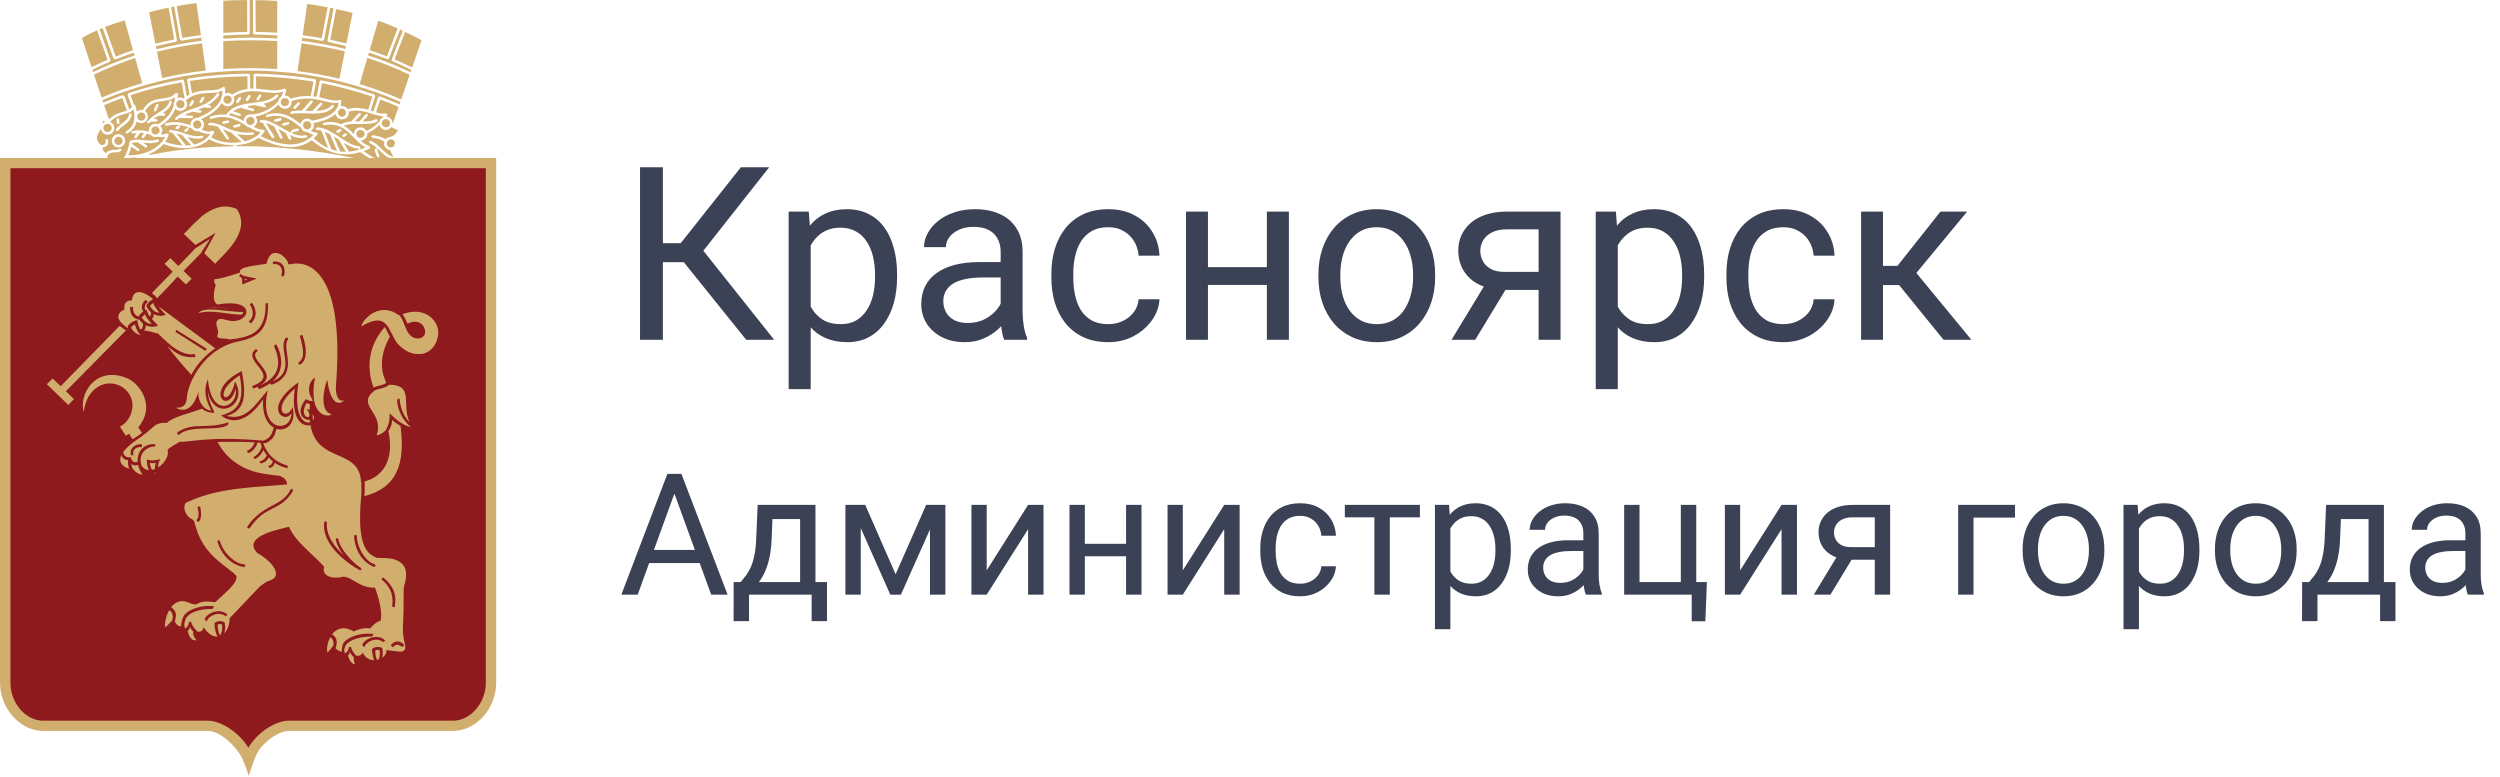 <svg width="206" height="64" viewBox="0 0 206 64" fill="none" xmlns="http://www.w3.org/2000/svg">
<path fill-rule="evenodd" clip-rule="evenodd" d="M20.348 6.289C18.788 6.302 17.23 6.426 15.688 6.661L15.645 6.677L15.651 6.717L15.811 7.637L15.825 7.697L15.873 7.673C16.331 7.483 16.798 7.463 17.201 7.446C17.648 7.433 18.049 7.421 18.35 7.18L18.468 7.162L18.538 7.254L18.549 7.477L18.543 7.637L18.54 7.697L18.766 7.656C18.876 7.656 18.992 7.703 19.086 7.778L19.116 7.8L19.141 7.786C19.561 7.516 19.967 7.381 20.361 7.333L20.4 7.322L20.39 6.332V6.289H20.348ZM10.688 11.686L10.711 11.639L10.743 11.602L10.755 11.601C10.917 11.537 11.091 11.509 11.28 11.509C11.456 11.509 11.635 11.525 11.821 11.546C12.003 11.572 12.191 11.576 12.368 11.576C12.578 11.576 12.787 11.555 12.962 11.477L13.11 11.525L13.068 11.674C12.851 11.759 12.619 11.801 12.386 11.796C12.241 11.796 12.09 11.784 11.938 11.772L11.778 11.762L12.109 11.992L12.133 12.14L11.985 12.158L11.376 11.741L11.364 11.733H11.313C11.162 11.733 11.031 11.748 10.909 11.783L10.881 11.788L10.875 11.825V11.861L11.465 12.281L11.492 12.424L11.34 12.442L10.875 12.12L10.818 12.087L10.804 12.145C10.754 12.328 10.689 12.533 10.599 12.732L10.567 12.799H10.642C12.097 12.791 13.164 12.115 13.563 11.357L13.608 11.263L13.514 11.29L13.315 11.3C13.205 11.3 13.098 11.29 12.989 11.263H12.985L12.803 11.301C12.727 11.298 12.652 11.28 12.582 11.247C12.513 11.214 12.451 11.168 12.401 11.11L12.391 11.1H12.38C12.297 11.07 12.21 11.049 12.126 11.025L12.09 11.01L11.857 11.357L11.71 11.385L11.68 11.24L11.821 11.034L11.863 10.964L11.569 10.949H11.539L11.247 11.369L11.091 11.397L11.071 11.249L11.205 11.049L11.275 10.96L10.959 11.01L10.813 10.927L10.818 10.879L10.827 10.829L10.893 10.809C11.077 10.761 11.266 10.736 11.456 10.735L11.485 10.742H11.497C11.749 10.742 11.987 10.772 12.202 10.822L12.275 10.842L12.259 10.742C12.262 10.596 12.322 10.457 12.425 10.354C12.529 10.252 12.669 10.194 12.815 10.193L13.005 10.229L13.025 10.241L13.042 10.227C13.702 9.826 14.134 9.325 14.32 8.687V8.66L14.308 8.58C14.309 8.48 14.343 8.384 14.404 8.305V8.296L14.419 8.1V8.015L14.341 8.061C14.258 8.115 14.17 8.159 14.077 8.192H14.071L13.954 8.226C13.778 8.271 13.6 8.304 13.419 8.324C12.887 8.394 12.359 8.468 11.976 9.126L11.966 9.16L11.985 9.18C12.048 9.23 12.1 9.294 12.136 9.366C12.172 9.438 12.192 9.517 12.194 9.598C12.194 9.748 12.136 9.875 12.042 9.975C11.991 10.03 11.929 10.074 11.861 10.104C11.793 10.135 11.719 10.151 11.644 10.153C11.528 10.148 11.415 10.11 11.319 10.044L11.267 10.009L11.25 10.062C11.179 10.318 11.04 10.551 10.848 10.735L10.74 10.838C10.661 10.904 10.575 10.962 10.484 11.01L10.349 10.985L10.379 10.834C10.854 10.545 11.082 10.135 11.082 9.598C11.082 9.447 11.062 9.271 11.022 9.092L11.004 9.007L10.941 9.066C10.855 9.152 10.752 9.22 10.638 9.264L10.623 9.271C10.495 9.329 10.361 9.373 10.223 9.404C9.89 9.499 9.496 9.621 9.118 9.994L9.07 10.044L9.13 10.071C9.301 10.171 9.421 10.333 9.421 10.545C9.421 10.857 9.171 11.1 8.858 11.1C8.742 11.096 8.629 11.056 8.536 10.986C8.443 10.915 8.374 10.818 8.338 10.707L8.304 10.609L8.139 10.919L8.026 11.129L7.982 11.341C7.98 11.452 8.008 11.561 8.063 11.657L8.202 11.844V11.849L8.355 11.944L8.37 11.954L8.382 11.958H8.397C8.488 11.948 8.598 11.932 8.658 11.849L8.706 11.695L8.694 11.572L8.685 11.54L8.774 11.445L8.802 11.442L8.902 11.525L8.916 11.695C8.919 11.797 8.889 11.897 8.829 11.98C8.763 12.067 8.64 12.12 8.493 12.15H8.463L8.453 12.176L8.448 12.188L8.488 12.388V12.394L8.612 12.533L8.715 12.595L8.717 12.603L8.756 12.616L8.774 12.583C8.991 12.366 9.223 12.343 9.427 12.343H9.501C9.634 12.343 9.74 12.328 9.833 12.255L10.001 12.271L9.983 12.42C9.821 12.554 9.649 12.555 9.466 12.555H9.412C9.229 12.555 9.058 12.58 8.889 12.769L8.877 12.783V12.817L8.867 12.949L8.876 13.049V13.053L8.949 13.248L8.953 13.249L8.958 13.259C9.052 13.383 9.22 13.469 9.448 13.508L9.682 13.488H9.69L9.763 13.452L9.923 13.358C10.373 12.97 10.635 12.098 10.677 11.703L10.688 11.686ZM12.878 8.599L13.02 8.545L13.072 8.687L12.872 9.133L12.732 9.192L12.675 9.048L12.878 8.598V8.599ZM12.302 9.849L12.317 9.835C12.53 9.63 12.777 9.455 13.029 9.305C13.44 9.045 13.844 8.804 13.949 8.373L14.002 8.296L14.05 8.24L14.158 8.423C14.074 8.786 13.817 9.029 13.506 9.246L13.398 9.327H13.539L13.646 9.433L13.536 9.535H13.06L13.047 9.545C12.957 9.598 12.862 9.668 12.773 9.717L12.659 9.805H12.893L13.006 9.918L12.893 10.022H12.429L12.302 10.146L12.152 10.171L12.126 10.022L12.302 9.848V9.849ZM9.607 9.819L9.707 9.715H9.717L9.822 9.813L9.845 10.13V10.137L9.74 10.245H9.738L9.625 10.146L9.607 9.826V9.819ZM10.087 10.137C10.342 9.952 10.577 9.783 10.635 9.433L10.677 9.352L10.755 9.327L10.845 9.427V9.438C10.797 9.887 10.496 10.105 10.223 10.311C10.038 10.446 9.861 10.577 9.74 10.773L9.583 10.82L9.549 10.674C9.689 10.439 9.898 10.282 10.087 10.137ZM9.763 12.149C9.617 12.15 9.476 12.093 9.372 11.991C9.267 11.888 9.208 11.748 9.206 11.602C9.208 11.456 9.268 11.316 9.372 11.213C9.476 11.11 9.617 11.052 9.763 11.051C10.068 11.057 10.316 11.301 10.316 11.602C10.315 11.748 10.256 11.887 10.152 11.989C10.049 12.092 9.909 12.149 9.763 12.149ZM8.48 9.94L8.473 10.072L8.464 10.158L8.545 10.106L8.599 10.072L8.662 10.028L8.545 9.967L8.48 9.94ZM14.865 9.14C14.727 9.134 14.595 9.084 14.488 8.997L14.443 8.945L14.42 9.01C14.252 9.424 13.983 9.789 13.638 10.072L13.545 10.138C13.459 10.206 13.355 10.276 13.249 10.334L13.214 10.368L13.24 10.402C13.323 10.498 13.371 10.62 13.375 10.747C13.371 10.841 13.341 10.933 13.288 11.011L13.248 11.087H13.336C13.472 11.087 13.605 11.058 13.729 11.002L13.859 11.006L13.898 11.124C13.838 11.294 13.753 11.466 13.647 11.64L13.609 11.687L13.668 11.704C14.108 11.871 14.545 11.959 14.958 11.981L15.058 11.996L14.216 10.943L14.015 10.919L13.898 10.804L14.008 10.702L14.222 10.736L14.321 10.743C14.597 10.791 14.869 10.864 15.132 10.961C15.484 11.087 15.822 11.214 16.247 11.214C16.368 11.214 16.5 11.203 16.641 11.18H16.661L16.757 11.264V11.284L16.67 11.386C16.534 11.409 16.397 11.421 16.259 11.422C16.006 11.422 15.789 11.386 15.579 11.324L15.429 11.284L15.972 11.889L15.997 11.902H16.024C16.548 11.772 16.985 11.508 17.274 11.115L17.324 11.045H17.229C16.949 11.045 16.641 10.935 16.322 10.804L16.304 10.797L16.247 10.817C16.167 10.814 16.089 10.794 16.017 10.758C15.945 10.723 15.882 10.672 15.832 10.61L15.826 10.598H15.821C15.733 10.56 15.646 10.54 15.561 10.497L15.52 10.577L15.536 10.598L15.496 10.754L15.318 10.869L15.17 10.83L15.207 10.684L15.397 10.574L15.465 10.56L15.484 10.47C15.285 10.402 15.083 10.339 14.857 10.31L14.837 10.357H14.83L14.78 10.547L14.602 10.657L14.453 10.617L14.488 10.47L14.658 10.373L14.773 10.303L14.639 10.292C14.545 10.282 14.469 10.282 14.381 10.282C14.171 10.282 13.951 10.309 13.725 10.372L13.581 10.302L13.612 10.185L13.636 10.138L13.657 10.176C13.902 10.098 14.157 10.059 14.414 10.061C14.847 10.061 15.249 10.171 15.641 10.303L15.745 10.339L15.698 10.25C15.703 10.105 15.763 9.967 15.867 9.866C15.971 9.764 16.11 9.706 16.255 9.705H16.261L16.277 9.716L16.289 9.705C17.289 9.305 17.941 8.8 18.202 8.187L18.208 8.171V8.167C18.214 8.082 18.241 8 18.288 7.929V7.907C18.316 7.779 18.33 7.648 18.331 7.517V7.445L18.266 7.478C18.169 7.521 18.068 7.553 17.968 7.587L17.97 7.674L18.019 7.682L18.05 7.844C17.832 8.149 17.553 8.406 17.232 8.6L17.117 8.674L17.316 8.688L17.406 8.8V8.812L17.302 8.909L17.28 8.897L16.787 8.85L16.781 8.841L16.769 8.851C16.65 8.897 16.539 8.949 16.427 8.997L16.283 9.057L16.548 9.1L16.637 9.206L16.496 9.306L15.889 9.206L15.874 9.197L15.864 9.207C15.664 9.272 15.465 9.347 15.285 9.427L15.303 9.52L15.826 9.527L15.928 9.631V9.64L15.826 9.738H15.821L14.801 9.718L14.781 9.716L14.597 9.876H14.438V9.718L14.658 9.548L14.675 9.531C15.021 9.271 15.453 9.116 15.907 8.956C16.623 8.699 17.382 8.444 17.877 7.722L17.927 7.689L17.888 7.604C17.673 7.652 17.451 7.657 17.211 7.666C16.605 7.689 15.958 7.726 15.338 8.25L15.309 8.273L15.33 8.308C15.389 8.389 15.422 8.486 15.425 8.586C15.421 8.733 15.361 8.873 15.257 8.976C15.152 9.079 15.012 9.137 14.865 9.14ZM16.661 8.004L16.813 7.97L16.841 8.114L16.625 8.464L16.481 8.5L16.443 8.354L16.661 8.004ZM15.808 8.277L15.958 8.241L15.99 8.395L15.778 8.737L15.631 8.771L15.589 8.622L15.808 8.277ZM9.764 11.264C9.674 11.265 9.588 11.301 9.524 11.364C9.46 11.428 9.423 11.514 9.422 11.604C9.422 11.649 9.431 11.693 9.448 11.735C9.465 11.776 9.49 11.814 9.522 11.846C9.554 11.877 9.592 11.903 9.633 11.92C9.675 11.937 9.719 11.945 9.764 11.945C9.946 11.945 10.104 11.789 10.104 11.603C10.102 11.514 10.066 11.428 10.002 11.365C9.939 11.302 9.854 11.265 9.764 11.263V11.264ZM10.416 9.132L10.456 9.116L10.087 8.074L10.039 8.09C9.559 8.257 9.083 8.446 8.62 8.642L8.577 8.658L8.982 9.849L9.026 9.797C9.437 9.422 9.834 9.287 10.167 9.207C10.263 9.182 10.334 9.159 10.416 9.132ZM8.524 10.546C8.524 10.736 8.67 10.88 8.859 10.88C9.059 10.88 9.207 10.736 9.207 10.546C9.207 10.356 9.053 10.206 8.859 10.206C8.77 10.207 8.685 10.244 8.622 10.307C8.559 10.371 8.524 10.457 8.524 10.546ZM11.084 4.574L11.032 4.391L11.023 4.343L10.969 4.354C10.563 4.499 10.087 4.677 9.512 4.889H9.426L9.394 4.858L9.373 4.838L9.355 4.823L8.452 2.3L8.236 2.394L8.197 2.412L9.097 4.936L9.095 4.988V5.027L9.061 5.058L9.029 5.088C8.562 5.288 8.093 5.5 7.65 5.733L7.613 5.744L7.661 5.893L7.679 5.947L7.721 5.922C8.796 5.402 9.906 4.956 11.043 4.589L11.084 4.574ZM21.118 2.63C21.774 2.642 22.306 2.664 22.795 2.694L22.844 2.696V0.072H22.797C22.233 0.038 21.669 0.018 21.104 0.013H21.054L21.071 2.63H21.118ZM20.323 2.63H20.369V2.59L20.362 0.006H20.305C19.692 0.012 19.075 0.019 18.441 0.058H18.4V2.715L18.447 2.705C19.076 2.663 19.697 2.641 20.325 2.629L20.323 2.63ZM20.717 3.102C21.409 3.102 22.107 3.126 22.795 3.174H22.844V2.914L22.797 2.912C22.279 2.878 21.708 2.865 20.972 2.845L20.927 2.822L20.888 2.804L20.868 2.759L20.855 2.723L20.843 0.007L20.617 0H20.569L20.583 2.738L20.481 2.845C19.8 2.852 19.12 2.878 18.441 2.923H18.4V3.185H18.447C19.203 3.13 19.961 3.103 20.719 3.102H20.717ZM27.918 6.476L27.971 6.481L28.415 4.236L28.376 4.22C27.225 3.945 26.06 3.732 24.886 3.582H24.844L24.516 5.853L24.554 5.865C25.689 6.005 26.817 6.208 27.918 6.476ZM31.846 4.629L31.886 4.647L31.9 4.602L32.437 3.196L32.75 2.393L32.765 2.348L32.725 2.328C32.235 2.116 31.746 1.906 31.215 1.726L31.168 1.705L30.458 4.128L30.503 4.142C30.954 4.295 31.402 4.457 31.846 4.629ZM28.409 4.024L28.456 4.031L28.493 3.837L28.508 3.785H28.456C27.997 3.668 27.536 3.558 27.073 3.455L26.998 3.411L26.986 3.348V3.327L27.483 0.695L27.258 0.648L27.217 0.638L26.707 3.271L26.574 3.37H26.566C26.032 3.273 25.495 3.19 24.956 3.12L24.915 3.115L24.88 3.318L24.874 3.37L24.916 3.372C26.126 3.521 27.271 3.738 28.409 4.024ZM26.466 3.133L26.514 3.147L26.52 3.102L27 0.6L26.959 0.593C26.427 0.495 25.895 0.406 25.36 0.325L25.317 0.32L24.938 2.9L24.986 2.913C25.483 2.983 25.98 3.051 26.466 3.133ZM20.582 5.613C21.318 5.613 22.054 5.635 22.795 5.683L22.844 5.687V3.386L22.797 3.379C21.346 3.295 19.891 3.298 18.44 3.39L18.398 3.397V5.682L18.445 5.678C19.157 5.635 19.869 5.614 20.582 5.613ZM9.575 4.647C10.095 4.437 10.537 4.279 10.917 4.153L10.958 4.139L10.276 1.679L10.234 1.692C9.751 1.834 9.228 1.999 8.696 2.204L8.657 2.217L9.534 4.66L9.574 4.647H9.575ZM12.85 3.587C13.334 3.477 13.816 3.354 14.307 3.257L14.352 3.253L14.349 3.206L13.896 0.639L13.839 0.648C13.334 0.75 12.831 0.865 12.331 0.992L12.289 1.006L12.802 3.603L12.85 3.587ZM8.864 4.927L8 2.5L7.955 2.515C7.562 2.694 7.168 2.885 6.778 3.119L6.748 3.133L7.545 5.538L7.592 5.518C7.992 5.318 8.409 5.123 8.826 4.946L8.866 4.926L8.864 4.927ZM12.979 4.25L12.934 4.259L13.361 6.433L13.411 6.42C14.561 6.151 15.731 5.957 16.913 5.817L16.956 5.813L16.646 3.563L16.603 3.577C15.383 3.73 14.173 3.954 12.979 4.25ZM8.421 8.023C9.48 7.571 10.566 7.187 11.673 6.873L11.709 6.857V6.81L11.135 4.778L11.09 4.791C9.93 5.177 8.82 5.624 7.782 6.125L7.747 6.145L7.969 6.831L8.376 8.039L8.421 8.023ZM14.561 3.386L14.502 3.429L14.486 3.444C13.948 3.551 13.411 3.672 12.883 3.801L12.841 3.812L12.881 4.004L12.886 4.054L12.937 4.044C14.135 3.745 15.35 3.518 16.575 3.364L16.621 3.354L16.593 3.147L16.581 3.102L16.537 3.108C15.974 3.185 15.423 3.271 14.956 3.348L14.944 3.35H14.938L14.828 3.266L14.35 0.532L14.149 0.571L14.101 0.587L14.581 3.307L14.561 3.386ZM15.067 3.116C15.502 3.041 16.004 2.957 16.507 2.899L16.554 2.889L16.19 0.263H16.142C15.639 0.321 15.12 0.407 14.6 0.5L14.56 0.506L15.022 3.127L15.067 3.117V3.116ZM27.25 3.282C27.67 3.379 28.097 3.472 28.495 3.566L28.549 3.582L28.552 3.535L29.052 1.058L29.002 1.051C28.59 0.941 28.166 0.851 27.737 0.761L27.7 0.744L27.212 3.279L27.251 3.281L27.25 3.282ZM10.557 13.012L10.483 13.005H10.463L10.357 13.162L10.291 13.266L10.408 13.236C10.653 13.172 10.896 13.116 11.153 13.053L11.141 12.961C10.952 12.991 10.76 13.011 10.557 13.011V13.012ZM12.469 10.746C12.469 10.926 12.628 11.086 12.814 11.086C13.004 11.086 13.154 10.926 13.154 10.746C13.154 10.702 13.145 10.658 13.128 10.617C13.111 10.576 13.086 10.539 13.054 10.508C13.023 10.477 12.985 10.453 12.944 10.437C12.902 10.421 12.858 10.414 12.814 10.415C12.725 10.413 12.638 10.447 12.573 10.509C12.509 10.571 12.471 10.656 12.469 10.746ZM19.199 11.962C18.502 11.962 17.797 11.806 17.272 11.486L17.232 11.466L17.212 11.496C16.746 11.932 16.075 12.188 15.286 12.206H15.217C14.68 12.206 14.097 12.102 13.505 11.876L13.478 11.864L13.457 11.888C13.181 12.21 12.786 12.49 12.31 12.688L12.337 12.771C14.573 12.316 16.878 12.096 19.254 12.051V11.962H19.2H19.199ZM14.969 6.783L14.921 6.799C13.523 7.043 12.145 7.386 10.796 7.827L10.754 7.852L11.021 8.59V8.599L11.153 8.698C11.201 8.849 11.24 8.989 11.258 9.131L11.279 9.191L11.336 9.158C11.426 9.094 11.533 9.059 11.643 9.057L11.724 9.075L11.754 9.077L11.777 9.045C12.222 8.272 12.829 8.188 13.382 8.113C13.798 8.061 14.169 8.015 14.448 7.688L14.578 7.651L14.655 7.748V7.76C14.655 7.856 14.643 7.936 14.637 8.023V8.08L14.875 8.03C14.955 8.03 15.045 8.069 15.121 8.113L15.161 8.127L15.187 8.093L15.217 8.071L15.186 8.015L14.969 6.783ZM15.205 8.585C15.204 8.495 15.167 8.41 15.103 8.347C15.039 8.284 14.953 8.249 14.863 8.249C14.773 8.248 14.687 8.283 14.622 8.346C14.558 8.409 14.521 8.495 14.52 8.585C14.52 8.77 14.673 8.925 14.863 8.925C15.052 8.925 15.205 8.77 15.205 8.585ZM31.275 13.359L31.235 13.347C30.715 13.236 30.197 12.913 29.712 12.545L29.698 12.533L29.668 12.539C29.361 12.631 29.045 12.688 28.725 12.709L28.65 12.72H28.493C28.304 12.72 28.121 12.708 27.935 12.677L27.9 12.667C27.664 12.631 27.442 12.56 27.217 12.488L27.147 12.451C26.619 12.244 26.132 11.947 25.707 11.572L25.688 11.54L25.65 11.572C25.168 11.932 24.598 12.115 23.94 12.115C23.186 12.115 22.306 11.87 21.318 11.37L21.294 11.358L21.27 11.37C20.96 11.602 20.579 11.772 20.164 11.87H20.14C19.924 11.92 19.702 11.944 19.475 11.958V12.051H19.484C19.616 12.045 19.748 12.045 19.885 12.045C23.501 12.045 27.258 12.512 31.147 13.472L31.119 13.55L31.083 13.669L31.186 13.61L31.365 13.511L31.473 13.451L31.263 13.41L31.275 13.359ZM11.31 9.578V9.621C11.313 9.707 11.35 9.789 11.412 9.848C11.475 9.907 11.558 9.94 11.644 9.939C11.834 9.939 11.98 9.794 11.98 9.598C11.98 9.554 11.971 9.51 11.954 9.47C11.938 9.429 11.913 9.392 11.882 9.361C11.85 9.33 11.813 9.306 11.773 9.289C11.732 9.272 11.688 9.264 11.644 9.264C11.464 9.264 11.319 9.404 11.31 9.578ZM32.366 10.53L32.35 10.511L32.285 10.482L32.252 10.467L32.226 10.493C32.176 10.558 32.111 10.611 32.038 10.648C31.964 10.685 31.883 10.706 31.801 10.707C31.69 10.706 31.582 10.672 31.49 10.61C31.398 10.547 31.327 10.459 31.285 10.356L31.264 10.297L31.205 10.338C30.941 10.604 30.63 10.819 30.288 10.973L30.253 10.985L30.267 11.049C30.267 11.312 30.062 11.525 29.809 11.575L29.713 11.59L29.786 11.653C29.981 11.823 30.187 11.958 30.43 12.032L30.505 12.14L30.45 12.253C30.309 12.307 30.167 12.366 30.023 12.424L29.936 12.442L30.014 12.494C30.621 12.944 31.114 13.162 31.549 13.191L31.782 13.184L32.012 13.139L32.073 13.109L32.159 13.069L32.073 13.026C31.795 12.898 31.549 12.666 31.306 12.432L31.139 12.272L31.066 12.316L31.273 12.864L31.205 12.991L31.069 12.93L30.861 12.387L30.931 12.236H31.103L31.008 12.149C30.853 12.004 30.674 11.888 30.478 11.806L30.398 11.668L30.528 11.601C30.888 11.724 31.18 12.007 31.453 12.281C31.735 12.546 32.003 12.803 32.327 12.898L32.434 12.918L32.249 12.616L32.243 12.603L32.15 12.387L32.138 12.36H32.114C31.848 12.307 31.648 12.097 31.648 11.825L31.672 11.709L31.678 11.682L31.654 11.668C31.434 11.508 31.126 11.409 30.696 11.358L30.602 11.251V11.245L30.712 11.145H30.729C31.169 11.202 31.499 11.305 31.747 11.463L31.78 11.477L31.801 11.452C31.859 11.397 31.937 11.357 32.021 11.312L32.126 11.293L32.18 11.283L32.196 11.275L32.201 11.263C32.311 11.249 32.413 11.198 32.491 11.118L32.504 11.11C32.604 11.019 32.688 10.897 32.766 10.76L32.796 10.707L32.736 10.701C32.606 10.659 32.482 10.602 32.366 10.53ZM30.31 4.782L30.27 4.764L29.634 6.936L29.677 6.947C30.812 7.286 31.925 7.695 33.01 8.17L33.061 8.192L33.756 6.162L33.728 6.145C32.621 5.614 31.479 5.159 30.31 4.782ZM32.35 5.046L32.313 5.026L32.285 5.057L32.313 5.021L32.285 4.991V4.897L32.854 3.407L33.178 2.572L33.192 2.529L33.01 2.449L32.972 2.423L32.055 4.804L32.045 4.816L32.029 4.836L31.995 4.868H31.98L31.908 4.872C31.435 4.687 30.942 4.512 30.442 4.349L30.4 4.333L30.343 4.516L30.331 4.564L30.373 4.579C31.567 4.961 32.71 5.421 33.785 5.935L33.822 5.964L33.889 5.804L33.898 5.765L33.86 5.75C33.369 5.5 32.866 5.267 32.35 5.046ZM34.701 3.306C34.305 3.07 33.863 2.865 33.434 2.655L33.385 2.63L32.511 4.888L32.559 4.918C33.025 5.109 33.476 5.323 33.92 5.538L33.965 5.558L34.73 3.327L34.701 3.306ZM31.376 8.211L31.337 8.192L31.289 8.33L30.998 9.205L30.983 9.248L31.027 9.264C31.223 9.327 31.397 9.366 31.567 9.368L31.767 9.336L31.902 9.375L31.914 9.499L31.876 9.555L31.833 9.611L31.902 9.621C32.006 9.642 32.102 9.691 32.178 9.765C32.254 9.838 32.308 9.932 32.332 10.035L32.367 10.193L32.845 8.811L32.809 8.793C32.338 8.584 31.86 8.39 31.376 8.211ZM15 11.131C14.884 11.1 14.773 11.057 14.667 11.025L14.527 10.985L14.615 11.1L15.338 11.998H15.363C15.465 11.995 15.568 11.975 15.663 11.962L15.751 11.953L15.007 11.136L15 11.132V11.131ZM29.03 6.981L28.225 6.762L28.216 6.81L28.226 6.758C26.892 6.427 25.538 6.179 24.173 6.016L23.353 5.946C22.426 5.862 21.497 5.819 20.566 5.817C19.734 5.817 18.902 5.853 18.076 5.921L17.295 5.986C15.916 6.125 14.545 6.356 13.189 6.686L12.291 6.925C10.999 7.275 9.718 7.703 8.481 8.226L8.437 8.24L8.494 8.405L8.518 8.452L8.56 8.427C9.065 8.221 9.575 8.026 10.089 7.843L10.254 7.91L10.655 9.03L10.855 8.84L10.875 8.822L10.515 7.827L10.593 7.669C12.025 7.189 13.515 6.809 15.037 6.55H15.054L15.162 6.634L15.39 7.936L15.589 7.807L15.623 7.793L15.417 6.596L15.411 6.573L15.496 6.472C17.149 6.213 18.818 6.079 20.491 6.07L20.509 6.075L20.608 6.188L20.618 7.261V7.306L20.845 7.296H20.883V6.187L20.89 6.161L20.899 6.144L20.914 6.1L20.935 6.096L20.988 6.069C22.665 6.094 24.331 6.245 25.956 6.527L25.972 6.54L25.982 6.536L26.02 6.561L26.041 6.572L26.056 6.633V6.647L26.05 6.653L26.056 6.676L25.815 7.935L26.047 7.968L26.088 7.975L26.336 6.699L26.436 6.612H26.454C27.945 6.896 29.413 7.288 30.847 7.785L30.85 7.792L30.906 7.851L30.916 7.927L30.546 9.114L30.708 9.162L30.735 9.171L30.775 9.18L31.085 8.255L31.158 8.025L31.166 8.022L31.188 7.995L31.223 7.955H31.268L31.304 7.95V7.955H31.319C31.848 8.153 32.355 8.358 32.875 8.585L32.923 8.598L32.977 8.44L32.99 8.402L32.953 8.378C31.68 7.82 30.369 7.354 29.03 6.981ZM32.207 11.486C32.117 11.486 32.031 11.523 31.967 11.586C31.903 11.65 31.867 11.736 31.866 11.826C31.866 12.014 32.022 12.158 32.206 12.158H32.214L32.328 12.115L32.435 12.079L32.448 12.06L32.541 11.84L32.549 11.831V11.825C32.549 11.78 32.54 11.736 32.523 11.695C32.505 11.653 32.48 11.616 32.448 11.585C32.417 11.553 32.379 11.528 32.337 11.511C32.296 11.494 32.252 11.486 32.207 11.486ZM28.752 12.494H28.778C29.042 12.469 29.308 12.424 29.571 12.343L29.559 12.255C29.199 12.235 28.836 12.067 28.476 11.861L28.326 11.771L28.733 12.469L28.752 12.494ZM30.81 9.42L30.639 9.369C30.253 9.245 29.823 9.109 29.356 9.109C29.166 9.109 28.978 9.132 28.77 9.182L28.731 9.192L28.752 9.287C28.75 9.434 28.69 9.574 28.585 9.676C28.48 9.779 28.339 9.837 28.192 9.836C28.074 9.836 27.96 9.798 27.865 9.729C27.77 9.659 27.701 9.56 27.666 9.448L27.647 9.385L27.597 9.435C27.229 9.748 26.657 9.982 25.873 10.131L25.825 10.136L25.865 10.323C25.865 10.404 25.846 10.483 25.811 10.556C25.776 10.629 25.724 10.693 25.661 10.743L25.603 10.795L25.661 10.821C25.783 10.88 25.916 10.914 26.051 10.919H26.056L26.168 10.984L26.153 11.101C26.063 11.194 25.975 11.276 25.883 11.366L25.846 11.401L25.882 11.432C26.228 11.734 26.568 11.969 26.929 12.142L27.039 12.189L26.489 10.774L26.468 10.761C26.354 10.736 26.237 10.708 26.113 10.708H26.105L26.005 10.61L25.963 10.598H26.005L26.106 10.497H26.12C26.29 10.497 26.447 10.526 26.612 10.577H26.618C26.851 10.643 27.075 10.749 27.294 10.88L27.321 10.896C27.551 11.011 27.779 11.151 27.997 11.306C28.551 11.678 29.081 12.033 29.619 12.052L29.718 12.159L29.678 12.242L29.634 12.342L29.734 12.302C29.838 12.272 29.937 12.22 30.048 12.177L30.131 12.146L30.048 12.098C29.706 11.902 29.422 11.618 29.141 11.324C28.628 10.794 28.114 10.269 27.238 10.269C27.079 10.269 26.908 10.283 26.718 10.316L26.693 10.323L26.591 10.242L26.588 10.212L26.678 10.109C26.877 10.072 27.057 10.054 27.218 10.054C27.555 10.054 27.826 10.12 28.084 10.23L28.101 10.242L28.123 10.228C28.348 10.091 28.622 10.036 28.919 10.014H28.931L29.571 9.319L29.722 9.317L29.735 9.464L29.308 9.924L29.24 9.998H29.338C29.427 10 29.506 10 29.586 10.01H29.619L30.135 9.405L30.289 9.391L30.298 9.547L29.958 9.935L29.892 10.01H30.003C30.358 10.01 30.705 9.969 30.971 9.82L31.127 9.856L31.094 10.01C30.778 10.185 30.379 10.213 29.958 10.213H29.294C28.967 10.213 28.664 10.23 28.417 10.316L28.326 10.355L28.406 10.402C28.664 10.573 28.884 10.761 29.093 10.984L29.158 11.035L29.174 10.95C29.195 10.823 29.259 10.708 29.357 10.625C29.454 10.541 29.578 10.495 29.706 10.494C29.907 10.494 30.063 10.598 30.168 10.749L30.187 10.783L30.229 10.773C30.613 10.593 30.964 10.348 31.268 10.01L31.277 9.996V9.993C31.318 9.866 31.406 9.759 31.523 9.696L31.526 9.694L31.55 9.64L31.601 9.574H31.526C31.298 9.565 31.061 9.5 30.81 9.42ZM28.233 11.11L28.458 10.984L28.595 11.011L28.559 11.151L28.349 11.291L28.195 11.252L28.233 11.111V11.11ZM27.744 10.76L28.004 10.627L28.147 10.675L28.101 10.821L27.847 10.95L27.701 10.898L27.744 10.76ZM25.304 9.987C25.26 9.987 25.216 9.995 25.176 10.012C25.135 10.029 25.098 10.054 25.067 10.085C25.036 10.116 25.012 10.153 24.996 10.194C24.979 10.235 24.971 10.279 24.972 10.323C24.972 10.51 25.115 10.662 25.304 10.662C25.349 10.663 25.394 10.654 25.436 10.638C25.478 10.621 25.516 10.596 25.549 10.564C25.581 10.533 25.607 10.495 25.625 10.454C25.642 10.412 25.652 10.367 25.652 10.322C25.651 10.277 25.642 10.233 25.624 10.192C25.606 10.15 25.58 10.113 25.548 10.082C25.515 10.051 25.477 10.026 25.436 10.01C25.394 9.994 25.349 9.986 25.304 9.987ZM19.097 8.207C19.096 8.117 19.059 8.031 18.995 7.968C18.931 7.905 18.845 7.87 18.755 7.871C18.665 7.87 18.577 7.905 18.512 7.968C18.447 8.03 18.41 8.117 18.408 8.207C18.408 8.395 18.562 8.546 18.755 8.546C18.8 8.546 18.844 8.538 18.886 8.521C18.927 8.504 18.965 8.479 18.996 8.447C19.028 8.416 19.053 8.379 19.071 8.337C19.088 8.296 19.097 8.252 19.097 8.207ZM28.192 9.622C28.276 9.614 28.355 9.575 28.412 9.512C28.469 9.45 28.5 9.368 28.5 9.284C28.5 9.199 28.469 9.117 28.412 9.055C28.355 8.992 28.276 8.953 28.192 8.945C28.103 8.945 28.017 8.98 27.953 9.043C27.889 9.106 27.853 9.192 27.852 9.281C27.852 9.371 27.888 9.458 27.952 9.521C28.015 9.585 28.102 9.622 28.192 9.622ZM31.802 10.494C31.892 10.494 31.978 10.458 32.042 10.395C32.105 10.331 32.141 10.245 32.141 10.155C32.141 10.065 32.105 9.979 32.042 9.915C31.978 9.852 31.892 9.816 31.802 9.816C31.613 9.816 31.463 9.964 31.463 10.154C31.463 10.334 31.613 10.494 31.803 10.494H31.802ZM28.057 12.491C28.185 12.501 28.307 12.501 28.429 12.501L28.51 12.513L28.468 12.439L27.92 11.509L27.874 11.479C27.79 11.428 27.713 11.371 27.626 11.313L27.501 11.241L28.033 12.489L28.057 12.491ZM29.364 11.044C29.371 11.13 29.41 11.211 29.473 11.269C29.536 11.328 29.62 11.361 29.706 11.361C29.793 11.361 29.876 11.328 29.939 11.269C30.003 11.211 30.041 11.13 30.048 11.044C30.048 10.999 30.039 10.955 30.022 10.914C30.004 10.873 29.979 10.836 29.947 10.805C29.915 10.773 29.878 10.749 29.836 10.732C29.795 10.716 29.751 10.707 29.706 10.708C29.516 10.708 29.364 10.858 29.364 11.044ZM27.172 11.052C27.069 10.995 26.963 10.943 26.855 10.896L26.753 10.858L26.795 10.957L27.297 12.294L27.324 12.302C27.444 12.344 27.567 12.385 27.69 12.408L27.78 12.433L27.184 11.058L27.172 11.052ZM25.783 6.719C24.247 6.465 22.695 6.321 21.138 6.289H21.092L21.106 7.266V7.307H21.142C21.366 7.323 21.575 7.355 21.782 7.37C22.068 7.41 22.35 7.445 22.623 7.445C22.893 7.445 23.152 7.406 23.419 7.307L23.529 7.323L23.575 7.423C23.565 7.553 23.527 7.689 23.479 7.815L23.459 7.871L23.519 7.878C23.599 7.885 23.677 7.909 23.747 7.95C23.818 7.99 23.878 8.044 23.925 8.11L23.942 8.128L23.97 8.123C24.41 7.984 24.869 7.912 25.33 7.907H25.56L25.603 7.911L25.825 6.725L25.783 6.719ZM19.28 7.945L19.256 7.969L19.262 7.996L19.307 8.206C19.308 8.353 19.25 8.494 19.146 8.599C19.043 8.703 18.902 8.762 18.755 8.763C18.669 8.763 18.584 8.742 18.507 8.702C18.43 8.662 18.364 8.604 18.315 8.533L18.275 8.475L18.247 8.533C17.941 9.011 17.409 9.433 16.637 9.783L16.577 9.805L16.623 9.855C16.68 9.903 16.726 9.962 16.759 10.029C16.791 10.095 16.809 10.168 16.812 10.242C16.814 10.317 16.801 10.391 16.773 10.459C16.745 10.528 16.703 10.59 16.65 10.642L16.605 10.683L16.67 10.707C16.868 10.782 17.059 10.834 17.229 10.834C17.32 10.834 17.409 10.816 17.493 10.782L17.628 10.809L17.649 10.927C17.588 11.051 17.505 11.15 17.427 11.263L17.394 11.313L17.434 11.332C17.934 11.617 18.562 11.762 19.205 11.762C19.418 11.762 19.618 11.741 19.825 11.709L19.918 11.703L19.046 10.918H19.043C18.859 10.853 18.679 10.779 18.503 10.694L18.351 10.62L18.86 11.35L18.827 11.497L18.684 11.465L17.976 10.465L17.959 10.452C17.771 10.377 17.571 10.336 17.369 10.333H17.241L17.135 10.245V10.229L17.235 10.129L17.368 10.119C17.615 10.119 17.83 10.184 18.05 10.259L18.067 10.269C18.202 10.315 18.337 10.379 18.475 10.446C18.948 10.663 19.485 10.92 20.397 10.92C20.534 10.92 20.68 10.918 20.836 10.897L20.846 10.895L20.953 11.001V11.005L20.854 11.114C20.694 11.123 20.536 11.13 20.404 11.13C20.129 11.13 19.887 11.114 19.675 11.075L19.513 11.049L20.181 11.653L20.208 11.641C20.559 11.558 20.889 11.402 21.177 11.184L21.272 11.123L21.434 10.956L21.482 10.895L21.407 10.879C21.13 10.823 20.845 10.665 20.543 10.496V10.493H20.534C20.401 10.472 20.282 10.399 20.202 10.291L20.19 10.281H20.181C19.629 9.952 19.034 9.639 18.314 9.639C18.024 9.639 17.721 9.695 17.4 9.805L17.259 9.742L17.325 9.598C17.673 9.49 18.002 9.433 18.307 9.433C18.407 9.433 18.505 9.438 18.598 9.447L18.631 9.456L18.646 9.433C18.733 9.305 18.834 9.201 18.944 9.111L18.948 9.097C19.472 8.657 20.181 8.556 20.883 8.468C21.602 8.379 22.299 8.296 22.749 7.808L22.909 7.8L22.913 7.945C22.608 8.272 22.215 8.427 21.782 8.533L21.785 8.619L21.847 8.637L21.947 8.77L21.845 8.85H21.817L21.01 8.673H20.902C20.749 8.698 20.596 8.718 20.437 8.743L20.429 8.837L20.899 8.959L20.974 9.092L20.836 9.162L19.809 8.882H19.799C19.619 8.944 19.445 9.012 19.28 9.115L19.205 9.163L19.816 9.375L19.881 9.508L19.743 9.573L19.041 9.336L19.013 9.327L18.913 9.433L18.86 9.494L18.94 9.508C19.328 9.598 19.693 9.761 20.016 9.938L20.076 9.975L20.09 9.909C20.101 9.774 20.163 9.648 20.263 9.557C20.363 9.465 20.494 9.415 20.629 9.415L20.752 9.438H20.776L20.782 9.433C21.614 9.352 22.432 8.935 22.924 8.337L22.936 8.324C22.948 8.251 22.977 8.182 23.018 8.12C23.06 8.059 23.114 8.008 23.177 7.969L23.187 7.956V7.95C23.242 7.846 23.287 7.736 23.311 7.632L23.335 7.552L23.257 7.572C23.037 7.632 22.819 7.655 22.583 7.655C22.314 7.655 22.041 7.621 21.761 7.589C21.459 7.544 21.154 7.519 20.848 7.515C20.295 7.504 19.751 7.653 19.28 7.944V7.945ZM19.28 10.315L19.722 10.205H19.749L19.845 10.282L19.759 10.419L19.329 10.529L19.202 10.446L19.28 10.316V10.315ZM18.361 10.013L18.784 9.909L18.914 9.986L18.836 10.108L18.412 10.212L18.289 10.137L18.361 10.013ZM19.641 8.475L19.491 8.504L19.456 8.364L19.676 8.014L19.826 7.978L19.863 8.122L19.641 8.475ZM20.429 8.305L20.283 8.337L20.25 8.192L20.464 7.847L20.611 7.807L20.647 7.956L20.429 8.305ZM21.347 7.807L21.494 7.762L21.534 7.91L21.317 8.258L21.177 8.296L21.133 8.152L21.347 7.807ZM16.255 9.923C16.065 9.923 15.916 10.071 15.916 10.259C15.916 10.349 15.952 10.436 16.016 10.499C16.079 10.563 16.166 10.599 16.256 10.599C16.346 10.599 16.433 10.563 16.497 10.499C16.56 10.436 16.596 10.349 16.596 10.259C16.596 10.215 16.587 10.171 16.57 10.13C16.552 10.089 16.527 10.052 16.496 10.021C16.464 9.989 16.427 9.965 16.386 9.948C16.344 9.931 16.3 9.923 16.256 9.923H16.255ZM23.479 8.752C23.569 8.752 23.654 8.717 23.718 8.654C23.782 8.591 23.818 8.505 23.819 8.416C23.819 8.372 23.81 8.328 23.793 8.286C23.776 8.245 23.751 8.208 23.719 8.177C23.688 8.146 23.65 8.121 23.609 8.104C23.568 8.088 23.523 8.079 23.479 8.08C23.434 8.079 23.39 8.087 23.348 8.103C23.306 8.12 23.268 8.144 23.236 8.175C23.204 8.207 23.178 8.244 23.161 8.285C23.143 8.327 23.134 8.371 23.134 8.416C23.134 8.599 23.287 8.752 23.479 8.752ZM30.631 7.945C29.302 7.494 27.945 7.133 26.568 6.862L26.522 6.851L26.519 6.896L26.303 8.015L26.345 8.023C26.501 8.061 26.651 8.089 26.789 8.127C27.111 8.211 27.387 8.281 27.647 8.281C27.759 8.284 27.87 8.267 27.977 8.233L28.087 8.249L28.126 8.349C28.123 8.468 28.101 8.58 28.072 8.693L28.057 8.765L28.198 8.735C28.378 8.735 28.523 8.826 28.629 8.962L28.652 8.989L28.679 8.985C28.911 8.919 29.141 8.892 29.356 8.892C29.694 8.892 30.012 8.952 30.298 9.032L30.343 9.048L30.683 7.958L30.631 7.945ZM24.049 8.324L24.011 8.337L24.023 8.373L24.035 8.423C24.032 8.568 23.972 8.706 23.868 8.807C23.764 8.908 23.624 8.964 23.479 8.962C23.376 8.964 23.275 8.938 23.187 8.885C23.098 8.833 23.026 8.757 22.979 8.666L22.952 8.599L22.904 8.657C22.409 9.136 21.785 9.46 21.109 9.589L21.045 9.598L21.085 9.658C21.142 9.748 21.193 9.848 21.193 9.961C21.193 10.146 21.09 10.301 20.949 10.401L20.89 10.446L20.953 10.473C21.185 10.597 21.407 10.683 21.614 10.683H21.698L21.803 10.735L21.8 10.857C21.724 10.965 21.623 11.064 21.521 11.17L21.481 11.213L21.534 11.24C22.437 11.686 23.234 11.901 23.936 11.901C24.666 11.901 25.287 11.657 25.792 11.15L25.846 11.102L25.768 11.086C25.609 11.038 25.458 10.968 25.318 10.879L25.304 10.875H25.294C25.183 10.871 25.076 10.835 24.985 10.769C24.895 10.704 24.827 10.613 24.789 10.509L24.784 10.496L24.736 10.459C24.19 10.027 23.576 9.546 22.746 9.546C22.524 9.546 22.281 9.578 22.029 9.659L21.89 9.589L21.96 9.456C22.242 9.37 22.503 9.329 22.746 9.329C23.572 9.329 24.182 9.761 24.716 10.171L24.771 10.205L24.789 10.153C24.824 10.043 24.892 9.948 24.985 9.879C25.077 9.811 25.189 9.774 25.304 9.773C25.459 9.773 25.584 9.833 25.691 9.923L25.702 9.939H25.728C27.366 9.659 27.798 9.075 27.892 8.533L27.907 8.463L27.837 8.475L27.633 8.488C27.351 8.488 27.061 8.416 26.738 8.338C26.336 8.233 25.876 8.122 25.33 8.122C24.942 8.122 24.525 8.17 24.049 8.324ZM23.738 10.054H23.763L23.859 10.119L23.772 10.259L23.349 10.367L23.218 10.291L23.293 10.161L23.738 10.054ZM22.64 9.839L23.1 9.717H23.125L23.218 9.797L23.14 9.939L22.716 10.044L22.563 9.957L22.557 9.952L22.64 9.839ZM23.12 10.473C23.398 10.643 23.675 10.796 23.95 10.923L24.01 10.857L23.982 10.823V10.796L24.057 10.701L24.497 10.577L24.647 10.674L24.652 10.683L24.57 10.793L24.114 10.897L24.095 10.992C24.362 11.102 24.624 11.179 24.882 11.179C24.987 11.179 25.089 11.149 25.188 11.129L25.33 11.202L25.254 11.332C25.133 11.365 25.014 11.385 24.888 11.385C24.6 11.385 24.293 11.301 23.996 11.179L23.873 11.123L24.017 11.385L23.97 11.525L23.819 11.477L23.554 10.973L23.545 10.96L23.527 10.956C23.371 10.87 23.218 10.779 23.067 10.683L22.924 10.609L23.283 11.301L23.233 11.445L23.086 11.4L22.587 10.419L22.575 10.417C22.401 10.318 22.218 10.235 22.029 10.171L21.909 10.13L22.596 11.245L22.557 11.385L22.401 11.357L21.639 10.105H21.481L21.384 10.031L21.477 9.891H21.742C22.149 9.923 22.623 10.184 23.12 10.473ZM24.552 8.427L24.705 8.423L24.709 8.576L24.339 8.962L24.189 8.978L24.182 8.822L24.552 8.427ZM25.759 8.272L25.769 8.422L25.215 9.057L25.149 9.122L25.249 9.131C25.402 9.133 25.559 9.14 25.717 9.14H25.738L26.39 8.468L26.541 8.464V8.619L26.129 9.057L26.041 9.14L26.156 9.131C26.642 9.097 27.079 8.989 27.336 8.666L27.496 8.641L27.516 8.786C27.15 9.256 26.498 9.356 25.807 9.356H25.792C25.579 9.356 25.381 9.346 25.188 9.336C25.013 9.33 24.838 9.327 24.663 9.327C24.416 9.327 24.203 9.345 24.049 9.39L23.899 9.336L23.957 9.206C24.143 9.133 24.389 9.111 24.666 9.111L24.852 9.115H24.876L25.604 8.281L25.759 8.271V8.272ZM20.629 9.621C20.539 9.622 20.453 9.659 20.388 9.722C20.324 9.785 20.286 9.871 20.283 9.961C20.283 10.146 20.446 10.301 20.629 10.301C20.674 10.301 20.719 10.293 20.76 10.276C20.802 10.259 20.84 10.234 20.872 10.203C20.904 10.171 20.93 10.133 20.947 10.092C20.965 10.05 20.974 10.006 20.974 9.961C20.972 9.871 20.935 9.785 20.87 9.721C20.806 9.658 20.72 9.622 20.629 9.621Z" fill="#D2AE6E"/>
<path fill-rule="evenodd" clip-rule="evenodd" d="M40.38 56.43C40.38 58.281 38.953 59.972 37.255 59.972H23.722C22.394 59.972 20.395 61.652 20.395 63.134C20.395 61.653 18.325 59.972 17.03 59.972H3.47C1.774 59.972 0.351 58.282 0.351 56.429V13.605H40.38V56.43Z" fill="#8F1A1E"/>
<path fill-rule="evenodd" clip-rule="evenodd" d="M15.938 52.043C15.806 51.939 15.706 51.799 15.651 51.64C15.639 51.799 15.537 51.916 15.464 52.008C15.552 52.306 15.702 52.802 16.137 52.758C16.302 52.78 15.814 52.484 15.938 52.043ZM12.33 38.145C12.38 38.368 12.434 38.561 12.524 38.716C12.605 38.704 12.686 38.677 12.763 38.646C12.755 38.489 12.783 38.328 12.857 38.141C12.668 38.178 12.51 38.178 12.33 38.145ZM13.81 37.066C14.03 36.808 14.475 36.62 14.8 36.402C15.693 36.451 17.079 35.912 21.718 36.311C22.368 36.031 22.388 35.725 22.535 35.299C22.545 35.263 22.55 35.254 22.558 35.233C22.028 34.94 21.592 34.188 21.679 32.907C20.165 35.149 18.827 34.74 18.216 34.225C19.724 33.84 20.141 32.981 19.751 30.927C17.316 32.459 18.877 33.84 19.361 31.422C20.556 33.439 17.666 34.862 17.129 32.281C17.14 33.148 17.786 34.038 17.63 34.021C17.156 34.007 16.837 33.852 16.642 33.677C15.692 34.039 14.202 34.357 13.752 34.853C13.239 34.789 12.815 34.973 12.65 35.159C12.299 35.477 12.016 35.695 11.599 36.017C10.829 36.506 10.382 36.923 10.139 37.264C10.205 37.482 10.304 37.738 10.782 37.674C10.828 38.066 11.15 38.153 11.34 38.049C11.286 37.25 11.803 36.537 12.776 36.601C12.788 36.666 12.794 36.731 12.816 36.795C12.111 36.739 11.318 37.408 11.674 38.38C11.736 38.485 11.824 38.572 11.928 38.635C12.033 38.697 12.152 38.732 12.274 38.737C12.139 38.46 12.07 38.132 12.111 37.857C12.444 37.994 12.926 37.934 13.221 37.821C13.11 37.97 13.031 38.215 13.02 38.52C13.536 38.197 13.948 37.586 13.81 37.066ZM14.673 35.586C15.977 34.768 16.911 35.371 18.66 34.851C18.742 34.749 18.946 34.853 18.742 35.033C17.972 35.563 15.651 34.983 14.756 35.817C14.602 35.86 14.563 35.667 14.673 35.586ZM11.692 36.851C11.282 36.76 10.864 37.054 10.996 37.503L10.8 37.521C10.6 36.919 11.247 36.498 11.707 36.629C11.704 36.697 11.697 36.772 11.692 36.851ZM17.928 51.485C17.94 51.845 18.008 52.127 18.135 52.37C18.243 52.163 18.355 51.939 18.297 51.461C18.099 51.378 18.034 51.424 17.928 51.485ZM11.376 38.31C11.217 38.368 11.004 38.402 10.818 38.215C10.838 38.337 10.864 38.441 10.898 38.544C11.043 38.824 11.339 39.019 11.596 39.091C11.644 39.108 11.692 39.111 11.752 39.125C11.707 39.07 11.669 39.01 11.641 38.945C11.52 38.748 11.431 38.534 11.376 38.31ZM13.766 28.489C14.401 29.339 15.068 30.127 15.766 30.882C16.29 29.88 17.059 29.164 17.736 28.702L13.083 25.259C13.251 25.516 13.472 25.739 13.647 25.932C13.389 26.072 13.007 26.052 12.668 25.876C12.671 26.03 12.619 26.181 12.521 26.3C12.688 26.482 12.872 26.658 13.026 26.814C12.767 26.967 12.374 26.967 12.022 26.806C12.021 26.964 11.966 27.117 11.866 27.24C11.941 27.24 12.022 27.25 12.097 27.25L13.056 27.495C13.071 27.525 13.096 27.551 13.11 27.578C13.275 27.657 14.727 29.452 16.062 29.168L16.11 29.426C15.05 29.496 14.602 29.212 13.766 28.489ZM14.454 27.346L14.527 27.175L17.047 28.748L16.929 28.914L14.454 27.346ZM12.722 38.969C12.755 38.996 12.788 39.021 12.83 39.049C12.82 39.019 12.81 38.972 12.794 38.938C12.774 38.945 12.749 38.946 12.722 38.968V38.969ZM10.553 37.913C10.323 37.9 10.094 37.797 10.001 37.508C9.613 38.346 10.598 38.612 10.647 38.621C10.558 38.396 10.526 38.153 10.553 37.913ZM27.215 52.51C26.952 52.99 26.895 53.558 26.999 53.79C27.149 53.526 27.399 53.404 27.489 53.092C27.5 52.876 27.433 52.649 27.215 52.51ZM30.917 53.62C30.921 53.915 30.974 54.162 31.069 54.373C31.115 54.364 31.156 54.353 31.201 54.342C31.277 54.162 31.327 53.951 31.286 53.588C31.086 53.498 31.015 53.55 30.916 53.621L30.917 53.62ZM33.157 25.892C33.342 26.15 33.466 26.385 33.581 26.659C34.658 26.174 35.118 26.99 35.017 27.487C34.904 28 33.931 28.137 33.517 27.217C33.46 27.099 33.409 26.978 33.363 26.855C33.343 26.812 33.313 26.772 33.303 26.733C33.303 26.733 33.308 26.724 33.313 26.724C33.214 26.453 33.079 26.197 32.911 25.963C32.901 25.97 32.886 25.97 32.874 25.981C31.4 24.888 30.08 26.1 29.801 26.778C29.793 26.813 29.788 26.849 29.786 26.885C31.966 25.6 31.94 27.182 32.731 28.279C33.158 28.767 33.625 29.034 34.071 29.139C34.251 29.165 34.441 29.183 34.656 29.174C35.079 29.169 36.006 28.761 36.112 27.476C36.187 26.553 35.108 25.151 33.157 25.892ZM20.376 23.032L20.166 22.984L20.179 23.106L20.376 23.032ZM19.791 22.461C18.399 22.895 18.421 22.901 17.666 23.017C17.666 23.192 17.624 23.315 17.774 23.466C17.564 24.234 17.528 24.915 17.928 25.093C21.288 24.509 20.58 26.749 18.884 26.421C18.606 26.379 18.168 26.162 17.94 26.371C17.663 26.614 17.99 27.056 17.976 27.458C17.624 28.075 18.606 27.803 18.911 27.973C20.556 27.805 21.955 27.44 21.881 24.998L22.079 24.979C22.175 27.476 20.904 27.869 19.546 28.159C16.9 28.722 15.523 31.401 15.407 32.701C15.344 33.403 15.11 33.631 14.463 33.588C15.867 34.37 16.286 32.331 16.393 32.236C16.29 32.426 16.357 33.104 16.77 33.516L16.813 33.562C16.954 33.692 17.129 33.785 17.353 33.834C17.553 33.841 16.493 32.684 17.129 31.252C17.459 34.665 19.716 33.407 19.409 32.047C18.819 34.302 16.675 32.212 19.922 30.573C20.284 32.444 20.284 33.833 18.675 34.273C20.311 34.709 21.038 33.3 22.068 32.151C21.253 35.586 24.025 35.747 24.018 34.008C23.578 35.028 21.466 33.713 24.596 31.505C24.166 34.32 25.043 34.935 25.551 34.802C25.539 34.727 25.533 34.647 25.527 34.589C25.112 34.677 24.235 34.097 25.208 32.879C25.402 33.024 25.644 33.089 25.791 33.009C25.737 32.959 25.695 32.854 25.65 32.767C25.127 31.784 25.865 31.1 25.947 31.121C25.347 34.513 27.221 34.382 27.311 34.122C26.305 33.919 26.674 31.965 26.963 31.288C26.963 31.314 26.972 31.337 26.972 31.362C26.991 31.427 27.003 31.494 27.006 31.562C27.311 33.464 28.017 33.276 28.278 33.065C28.301 33.039 28.318 33.009 28.348 32.982C27.904 33.172 27.614 32.57 27.683 31.752C28.38 22.969 25.808 21.288 23.812 21.798C23.8 21.784 23.8 21.765 23.8 21.746C23.776 21.765 23.747 21.765 23.73 21.776C23.74 21.726 23.74 21.68 23.74 21.631C23.412 20.947 22.277 20.213 21.97 21.723C21.262 21.878 19.563 21.953 19.791 22.461ZM24.605 29.858C25.155 29.51 24.995 28.695 24.715 27.714C24.752 27.586 24.851 27.584 24.935 27.64C25.605 29.632 24.791 30.006 24.74 30.036C24.524 30.076 24.605 29.858 24.605 29.858ZM22.517 21.55C23.447 21.475 23.57 22.27 23.381 22.766C23.284 22.783 23.175 22.767 23.187 22.646C23.334 22.253 23.145 21.701 22.55 21.762C22.456 21.727 22.456 21.652 22.517 21.55ZM22.595 28.57C22.605 28.404 22.665 28.356 22.797 28.41C23.121 29.018 23.571 30.417 22.483 31.41C24.469 30.533 22.857 28.787 23.541 27.833C23.663 27.766 23.8 27.888 23.704 28.017C23.193 28.787 24.674 30.744 22.496 31.665C22.343 31.738 22.277 31.662 22.266 31.579C22.036 31.745 21.756 31.899 21.416 32.034C21.262 32.081 21.202 31.937 21.274 31.847C21.197 31.885 21.12 31.925 21.027 31.965C20.787 32.081 20.727 31.823 20.85 31.781C23.193 30.892 19.91 29.792 21.027 28.804C21.143 28.734 21.274 28.847 21.175 28.969C20.361 29.632 23.135 30.77 21.397 31.781C21.949 31.514 23.619 30.796 22.595 28.57ZM20.65 26.659C20.607 26.596 20.536 26.531 20.49 26.474C20.775 26.326 21.042 25.746 20.58 25.094L20.727 24.944C20.904 25.014 21.424 26.031 20.65 26.659ZM20.065 22.731L21.161 22.954L19.973 23.439L19.937 22.923L19.703 22.755L19.813 22.569L20.065 22.731ZM19.817 25.927C19.867 25.918 19.919 25.904 19.97 25.892C20.009 25.836 20.03 25.769 20.03 25.7C18.782 25.746 16.91 25.166 16.333 25.804C17.479 25.487 18.686 25.904 19.817 25.927ZM33.264 48.42C33.476 47.762 33.506 47.281 33.408 46.927C33.303 46.565 33.024 46.256 32.456 46.08C32.063 45.976 31.591 45.97 31.086 45.976C30.159 45.643 29.408 44.832 29.755 40.949C29.755 40.949 29.756 40.947 29.765 40.943C29.78 40.582 29.786 40.153 29.777 39.739L29.774 39.74C29.774 39.714 29.765 39.7 29.765 39.684C29.755 39.684 29.747 39.684 29.732 39.688C29.744 39.626 29.732 39.566 29.732 39.504C29.424 36.941 26.125 38.141 25.581 35.028C24.929 35.19 23.927 34.604 24.292 32.015C22.214 33.802 23.655 34.759 24.103 33.54C24.452 34.905 23.577 35.585 22.784 35.339L22.772 35.385H22.769C22.606 35.874 22.633 36.115 21.913 36.519C21.839 36.506 21.763 36.499 21.688 36.499C21.769 36.732 22.145 37.94 23.694 38.359L23.711 38.582C23.329 38.51 22.967 38.36 22.646 38.141C22.58 38.328 22.466 38.514 22.232 38.554L22.068 38.402C22.325 38.359 22.427 38.197 22.483 38.019C22.359 37.922 22.246 37.813 22.145 37.693C22.058 37.887 21.852 38.11 21.491 38.197L21.376 38.031C21.51 37.998 21.635 37.935 21.742 37.846C21.848 37.758 21.933 37.647 21.991 37.521C21.888 37.391 21.799 37.238 21.708 37.084C21.601 37.304 21.382 37.667 20.991 37.827L20.871 37.657C21.186 37.545 21.451 37.206 21.576 36.817C21.535 36.712 21.491 36.601 21.454 36.48C21.382 36.48 21.301 36.467 21.226 36.467C21.068 36.947 20.748 37.264 20.43 37.338C20.404 37.271 20.376 37.206 20.347 37.138C20.613 37.084 20.857 36.787 20.988 36.451C20.047 36.401 18.97 36.391 17.928 36.422C18.516 37.545 19.372 38.19 20.21 38.582C20.366 38.646 20.517 38.716 20.69 38.77C20.748 38.79 20.8 38.814 20.858 38.832C21.108 38.908 21.359 38.969 21.631 39.021C21.769 39.043 21.898 39.067 22.015 39.079C22.046 39.088 22.079 39.093 22.112 39.091C22.355 39.125 22.606 39.169 22.89 39.187C23.018 39.193 23.142 39.236 23.247 39.311C23.483 39.424 23.622 39.591 23.663 39.914C21.434 40.15 18.083 40.107 15.443 41.377C15.179 41.371 14.969 42.117 15.651 42.691C15.825 42.774 15.991 42.831 16.051 43.134C16.645 45.477 18.078 46.259 19.063 47.076C19.111 47.1 19.14 47.133 19.186 47.154C19.256 47.207 19.291 47.254 19.329 47.308C19.379 47.351 19.429 47.396 19.471 47.448C19.676 48.018 18.312 49.048 17.867 49.502C17.735 49.82 16.995 49.282 16.155 49.812C15.807 49.758 15.849 49.789 15.725 49.725C15.655 49.686 15.579 49.658 15.501 49.642C15.437 49.606 15.367 49.581 15.295 49.567H15.285C15.236 49.553 15.186 49.544 15.135 49.541C14.682 49.502 14.341 49.722 14.096 50.037C14.546 50.333 14.563 50.665 14.407 51.194C14.56 51.584 14.813 51.634 14.954 51.586C14.876 51.506 15.017 50.987 15.104 50.84C15.239 50.376 16.374 49.805 17.642 49.954L17.528 50.174C16.29 50.15 15.457 50.569 15.302 51.005C15.239 51.171 15.089 51.546 15.286 51.815C15.313 51.735 15.558 51.575 15.559 51.298C15.589 51.212 15.672 51.253 15.757 51.235C15.767 51.476 16.032 51.825 16.233 51.988L16.197 52.02C16.77 52.196 16.74 51.64 16.797 51.717C17.167 52.255 17.561 52.469 17.916 52.457C17.761 52.142 17.678 51.741 17.669 51.349C17.877 51.161 18.204 51.127 18.504 51.269C18.593 51.628 18.561 51.939 18.477 52.196C18.736 51.931 18.911 51.486 18.925 50.936C19.748 50.065 20.574 49.198 21.405 48.334C21.655 48.136 21.94 47.927 22.1 47.884C23.59 47.463 22.148 46.065 21.229 45.593C19.721 44.085 23.608 43.511 23.816 43.401C24.37 44.701 25.715 45.581 26.715 46.703C26.482 47.433 27.317 47.766 28.292 47.516C29.059 47.566 29.678 48.481 30.89 48.42C31.219 49.217 31.524 50.475 31.369 51.15C31.07 51.206 30.705 51.52 30.507 51.78C30.089 51.705 29.507 51.845 29.16 52.032C28.3 51.546 27.714 51.806 27.362 52.27C27.795 52.556 27.819 52.884 27.653 53.412C27.753 53.547 27.909 53.647 28.161 53.709C28.151 53.456 28.188 53.242 28.248 53.137H28.233C28.349 52.658 29.498 52.081 30.774 52.237L30.664 52.451C29.408 52.435 28.554 52.866 28.428 53.312C28.376 53.491 28.292 53.709 28.481 53.842C28.551 53.751 28.731 53.603 28.735 53.367C28.759 53.277 28.84 53.323 28.933 53.307C28.936 53.48 29.08 53.709 29.233 53.887C29.283 53.95 29.335 54 29.383 54.037C29.558 54.063 29.801 54.003 29.891 53.769C30.089 54.21 30.459 54.396 30.822 54.396C30.723 54.1 30.665 53.792 30.651 53.48C30.867 53.287 31.191 53.259 31.498 53.39C31.568 53.706 31.549 53.974 31.498 54.197C31.723 54.044 31.876 53.81 31.832 53.565C31.974 53.584 33.006 53.725 33.117 53.691C33.736 53.491 33.117 52.948 33.204 51.607C33.24 50.971 33.264 50.089 33.264 48.42ZM16.316 42.993C16.134 42.95 16.22 42.792 16.22 42.792C16.343 42.748 16.438 42.313 16.275 41.856C16.29 41.701 16.409 41.704 16.504 41.78C16.704 42.753 16.402 43.021 16.316 42.993ZM18.593 50.783C18.016 50.321 17.143 50.761 17.034 51.212C16.954 51.149 16.934 51.102 16.858 51.039C16.972 50.579 18.098 49.999 18.753 50.66L18.593 50.783ZM20.129 46.725C20.065 46.735 18.537 46.559 17.916 44.647C17.928 44.496 18.036 44.475 18.118 44.576C18.405 45.622 19.471 46.517 20.12 46.488C20.12 46.488 20.328 46.633 20.129 46.725ZM24.085 40.559C22.959 42.227 21.913 41.561 20.58 43.516C20.376 43.613 20.347 43.482 20.397 43.36C21.718 41.475 23.219 41.78 23.937 40.347C23.983 40.241 24.249 40.273 24.085 40.559ZM29.669 46.994C29.609 46.977 26.431 45.272 26.716 43.036C26.788 42.908 26.903 42.927 26.94 43.06C26.84 44.059 27.49 45.023 28.416 45.84C28.038 45.45 27.775 44.963 27.658 44.433C27.711 44.293 27.825 44.32 27.886 44.448C28.002 45.221 29.068 46.386 29.72 46.78C29.72 46.78 29.891 46.986 29.669 46.994ZM30.833 46.716C30.763 46.711 29.321 46.18 29.169 44.182C29.217 44.035 29.335 44.039 29.405 44.162C29.42 45.237 30.24 46.36 30.879 46.488C30.879 46.488 31.042 46.668 30.833 46.716ZM31.583 52.912C31 52.444 30.131 52.884 30.022 53.337C29.944 53.269 29.924 53.23 29.843 53.162C29.956 52.695 31.087 52.117 31.749 52.78L31.583 52.912ZM31.468 47.779C31.411 47.665 31.476 47.565 31.617 47.617C32.886 48.686 32.524 49.645 32.542 49.987C32.382 50.127 32.315 49.93 32.315 49.93C32.411 49.255 32.315 48.462 31.468 47.779ZM33.308 53.144L33.171 53.323C32.911 53.165 32.645 52.972 32.371 53.346C32.303 53.286 32.273 53.242 32.195 53.18C32.558 52.695 33.024 52.81 33.308 53.144ZM32.948 33.094C33.063 33.881 33.431 34.482 33.738 34.787C33.063 33.234 34.148 31.729 32.068 31.7C32.07 31.7 32.07 31.706 32.07 31.706C31.702 32.033 31.147 32.001 30.843 32.193C29.293 33.448 31.692 33.933 31.036 35.871C31.086 35.871 31.126 35.861 31.181 35.844C31.411 35.752 31.601 35.636 31.759 35.469C31.767 35.459 31.767 35.452 31.784 35.449C32.004 35.062 32.127 34.652 32.102 34.057C32.7 34.622 33.06 34.934 33.724 35.163C33.766 35.177 33.809 35.187 33.854 35.19C33.094 34.588 32.769 33.653 32.727 33.082C32.731 32.7 33.008 32.804 32.948 33.094ZM10.568 27.059C10.553 27.009 10.523 26.944 10.514 26.884C10.666 26.662 10.959 26.438 11.314 26.378C11.327 26.671 11.437 26.934 11.574 27.181C11.654 27.122 11.715 27.041 11.751 26.949C11.788 26.856 11.797 26.756 11.779 26.658C11.665 26.571 11.567 26.465 11.488 26.346C11.12 26.3 10.701 26.072 10.718 25.289C10.812 25.289 10.894 25.302 10.986 25.308C10.876 25.632 11.142 26.03 11.418 26.09C11.506 25.935 11.635 25.78 11.806 25.662C11.594 25.409 11.662 24.952 12.016 24.704C12.082 24.765 12.111 24.831 12.181 24.887C11.902 25.082 11.884 25.382 11.983 25.557C12.023 25.549 12.043 25.541 12.083 25.531C12.133 25.739 12.23 25.917 12.353 26.093C12.423 26.01 12.455 25.885 12.431 25.721C12.261 25.577 12.132 25.391 12.057 25.181C12.157 24.996 12.35 24.77 12.611 24.654C12.502 24.545 12.38 24.449 12.248 24.368V24.373C12.248 24.373 12.232 24.359 12.218 24.351C11.656 23.985 10.959 23.854 10.876 24.738L10.812 24.74C10.817 24.748 10.821 24.756 10.824 24.765C10.78 24.761 10.749 24.761 10.71 24.761C10.427 24.813 10.184 24.978 10.253 25.495C10.247 25.503 10.247 25.507 10.241 25.507C10.247 25.517 10.247 25.531 10.262 25.534C10.235 25.531 10.223 25.534 10.199 25.531C9.219 26.031 10.063 26.744 10.568 27.059ZM28.825 53.709C28.809 53.829 28.756 53.94 28.672 54.027C28.852 54.634 29.14 54.72 29.233 54.745V54.663C29.162 54.502 29.136 54.326 29.155 54.152C28.996 54.014 28.891 53.895 28.825 53.709ZM17.765 19.185L16.835 20.877L17.738 21.737C18.166 21.129 20.823 19.189 19.511 17.224C18.99 16.988 18.399 16.954 17.855 17.129C17.396 17.291 16.97 17.534 16.597 17.847C16.333 18.107 16.137 18.286 15.948 18.454C15.616 18.788 15.344 19.106 15.146 19.281L16.107 20.182L17.765 19.185ZM33.006 35.119C32.779 34.917 32.477 34.809 32.308 34.575C32.308 34.697 32.315 35.101 31.991 35.535C31.997 35.555 32.003 35.585 32.004 35.597C32.008 35.609 32.016 35.62 32.027 35.626C32.03 35.666 32.03 35.673 32.03 35.696C32.207 36.486 32.315 38.11 31.202 39.066C30.982 39.272 30.747 39.413 30.493 39.513C30.452 39.53 30.41 39.546 30.369 39.561C30.312 39.581 30.269 39.591 30.216 39.617C30.159 39.629 30.107 39.655 30.049 39.667C30.062 40.042 30.062 40.467 30.022 40.882C32.715 40.191 33.396 38.227 33.006 35.119ZM25.788 34.646C25.896 34.512 25.911 34.317 25.768 34.129C25.768 34.317 25.773 34.482 25.788 34.646ZM25.512 33.759C25.518 33.629 25.524 33.459 25.532 33.314C25.442 33.286 25.357 33.245 25.279 33.192C24.437 34.534 26.104 34.789 25.252 33.677C25.347 33.715 25.429 33.75 25.512 33.784V33.759ZM32.114 27.746C32.022 27.551 31.832 27.141 31.705 26.949C30.146 28.712 30.295 30.646 30.785 31.936C31.087 31.758 31.45 31.806 31.824 31.548C31.786 31.468 31.749 31.361 31.705 31.239C31.181 29.98 31.636 28.638 32.009 27.972C32.045 27.892 32.075 27.812 32.114 27.746ZM25.557 33.284L25.539 33.28C25.533 33.293 25.532 33.3 25.532 33.314C25.542 33.318 25.551 33.314 25.566 33.318L25.557 33.284ZM10.382 27.223C10.223 27.121 10.031 27.003 9.86 26.853L5.003 31.822L4.333 31.189L3.861 31.661L3.933 31.729L5.627 33.365L6.095 32.889L5.429 32.235L10.382 27.223ZM12.938 24.577L13.938 23.549L14.644 22.782L14.813 22.956L15.317 23.436L15.792 22.971L15.125 22.326L16.537 20.881L17.309 19.683L16.107 20.459L14.698 21.923L14.035 21.268L13.566 21.74L14.215 22.372L14.203 22.385L14.219 22.399L12.518 24.142C12.688 24.279 12.839 24.428 12.938 24.577ZM13.938 50.278C13.629 50.844 13.538 51.551 13.629 51.698C13.869 51.485 14.039 51.259 14.188 51.125C14.269 50.861 14.284 50.469 13.938 50.278ZM17.916 25.344L17.876 25.326C17.586 25.297 17.294 25.306 17.006 25.353C17.28 25.317 17.591 25.318 17.916 25.344ZM11.678 26.161C11.914 26.506 12.139 26.671 12.518 26.683C12.291 26.443 11.992 26.128 11.952 25.885L11.678 26.161ZM9.884 35.151L10.364 35.908L10.634 35.74L10.92 36.192C11.07 36.094 11.23 35.992 11.407 35.889C11.509 35.814 11.605 35.74 11.697 35.666L11.388 35.211C12.83 33.522 11.598 31.711 10.556 31.197C8.319 30.225 7.024 31.774 6.841 33.079C6.838 33.124 6.833 33.171 6.833 33.228C6.826 33.284 6.821 33.344 6.826 33.406C6.826 33.598 6.859 33.784 6.91 33.941C7.102 32.001 8.715 31.087 10.052 31.875C11.525 32.847 10.887 34.688 9.884 35.151ZM12.638 24.944L12.344 25.207C12.56 25.557 12.767 25.745 13.149 25.769C12.935 25.531 12.658 25.183 12.638 24.944ZM15.965 25.962L16.002 25.959C16.012 25.935 16.017 25.917 16.032 25.891C16.012 25.917 15.99 25.935 15.965 25.962ZM10.805 26.94C10.828 27.24 11.34 27.603 11.575 27.612C11.352 27.419 11.12 26.854 11.125 26.714L10.805 26.94ZM17.928 25.344C18.342 25.382 18.782 25.439 19.21 25.48C18.799 25.437 18.387 25.372 17.99 25.332C17.968 25.338 17.949 25.338 17.928 25.344Z" fill="#D2AE6E"/>
<path fill-rule="evenodd" clip-rule="evenodd" d="M0 13.017V56.263C0 58.38 1.664 60.227 3.549 60.227H17.115C18.078 60.227 19.387 61.378 19.948 62.467C20.176 63.013 20.415 63.597 20.496 63.941C20.748 63.187 21.039 62.197 21.418 61.691C22.067 60.886 23.065 60.227 23.808 60.227H37.331C39.228 60.227 40.885 58.38 40.885 56.263V13.017H0ZM40.032 13.862V56.262C40.032 57.925 38.767 59.385 37.332 59.385H23.808C22.663 59.385 21.184 60.388 20.468 61.608C20.472 61.615 20.476 61.623 20.478 61.631H20.462C20.462 61.613 20.468 61.613 20.468 61.613C19.738 60.398 18.238 59.385 17.114 59.385H3.549C2.107 59.385 0.859 57.925 0.859 56.263V13.862H40.032Z" fill="#D2AE6E"/>
<path d="M54.623 13.781V28H52.738V13.781H54.623ZM63.383 13.781L57.211 21.604H53.871L53.578 20.041H56.088L61.049 13.781H63.383ZM61.488 28L56.147 21.359L57.201 19.709L63.793 28H61.488ZM66.801 19.465V32.062H64.984V17.434H66.644L66.801 19.465ZM73.92 22.629V22.834C73.92 23.602 73.829 24.315 73.647 24.973C73.464 25.624 73.197 26.19 72.846 26.672C72.501 27.154 72.074 27.528 71.566 27.795C71.059 28.062 70.476 28.195 69.818 28.195C69.148 28.195 68.555 28.085 68.041 27.863C67.527 27.642 67.091 27.32 66.732 26.896C66.374 26.473 66.088 25.965 65.873 25.373C65.665 24.781 65.522 24.113 65.443 23.371V22.277C65.522 21.496 65.668 20.796 65.883 20.178C66.098 19.559 66.381 19.032 66.732 18.596C67.091 18.153 67.523 17.818 68.031 17.59C68.539 17.355 69.125 17.238 69.789 17.238C70.453 17.238 71.042 17.369 71.557 17.629C72.071 17.883 72.504 18.247 72.856 18.723C73.207 19.198 73.471 19.768 73.647 20.432C73.829 21.089 73.92 21.822 73.92 22.629ZM72.103 22.834V22.629C72.103 22.102 72.048 21.607 71.938 21.145C71.827 20.676 71.654 20.266 71.42 19.914C71.192 19.556 70.899 19.276 70.541 19.074C70.183 18.866 69.757 18.762 69.262 18.762C68.806 18.762 68.409 18.84 68.07 18.996C67.738 19.152 67.455 19.364 67.221 19.631C66.986 19.891 66.794 20.191 66.644 20.529C66.501 20.861 66.394 21.206 66.322 21.564V24.094C66.453 24.549 66.635 24.979 66.869 25.383C67.103 25.78 67.416 26.102 67.807 26.35C68.197 26.59 68.689 26.711 69.281 26.711C69.769 26.711 70.189 26.61 70.541 26.408C70.899 26.2 71.192 25.917 71.42 25.559C71.654 25.201 71.827 24.79 71.938 24.328C72.048 23.859 72.103 23.361 72.103 22.834ZM82.455 26.193V20.754C82.455 20.337 82.37 19.976 82.201 19.67C82.038 19.357 81.791 19.116 81.459 18.947C81.127 18.778 80.717 18.693 80.228 18.693C79.773 18.693 79.372 18.771 79.027 18.928C78.689 19.084 78.422 19.289 78.227 19.543C78.038 19.797 77.943 20.07 77.943 20.363H76.137C76.137 19.986 76.234 19.611 76.43 19.24C76.625 18.869 76.905 18.534 77.269 18.234C77.641 17.928 78.083 17.688 78.598 17.512C79.118 17.329 79.698 17.238 80.336 17.238C81.104 17.238 81.781 17.369 82.367 17.629C82.96 17.889 83.422 18.283 83.754 18.811C84.092 19.331 84.262 19.986 84.262 20.773V25.695C84.262 26.047 84.291 26.421 84.35 26.818C84.415 27.215 84.509 27.557 84.633 27.844V28H82.748C82.657 27.792 82.585 27.515 82.533 27.17C82.481 26.818 82.455 26.493 82.455 26.193ZM82.768 21.594L82.787 22.863H80.961C80.447 22.863 79.988 22.906 79.584 22.99C79.18 23.068 78.842 23.189 78.568 23.352C78.295 23.514 78.087 23.719 77.943 23.967C77.8 24.208 77.728 24.491 77.728 24.816C77.728 25.148 77.803 25.451 77.953 25.725C78.103 25.998 78.328 26.216 78.627 26.379C78.933 26.535 79.307 26.613 79.75 26.613C80.303 26.613 80.792 26.496 81.215 26.262C81.638 26.027 81.973 25.741 82.221 25.402C82.475 25.064 82.611 24.735 82.631 24.416L83.402 25.285C83.357 25.559 83.233 25.861 83.031 26.193C82.829 26.525 82.559 26.844 82.221 27.15C81.889 27.45 81.492 27.701 81.029 27.902C80.574 28.098 80.059 28.195 79.486 28.195C78.77 28.195 78.142 28.055 77.602 27.775C77.068 27.495 76.651 27.121 76.352 26.652C76.059 26.177 75.912 25.646 75.912 25.061C75.912 24.494 76.023 23.996 76.244 23.566C76.466 23.13 76.784 22.769 77.201 22.482C77.618 22.189 78.119 21.968 78.705 21.818C79.291 21.669 79.945 21.594 80.668 21.594H82.768ZM91.332 26.711C91.762 26.711 92.159 26.623 92.523 26.447C92.888 26.271 93.188 26.031 93.422 25.725C93.656 25.412 93.79 25.057 93.822 24.66H95.541C95.508 25.285 95.297 25.868 94.906 26.408C94.522 26.942 94.018 27.375 93.393 27.707C92.768 28.033 92.081 28.195 91.332 28.195C90.538 28.195 89.844 28.055 89.252 27.775C88.666 27.495 88.178 27.111 87.787 26.623C87.403 26.135 87.113 25.575 86.918 24.943C86.729 24.305 86.635 23.631 86.635 22.922V22.512C86.635 21.802 86.729 21.131 86.918 20.5C87.113 19.862 87.403 19.299 87.787 18.811C88.178 18.322 88.666 17.938 89.252 17.658C89.844 17.378 90.538 17.238 91.332 17.238C92.159 17.238 92.882 17.408 93.5 17.746C94.118 18.078 94.603 18.534 94.955 19.113C95.313 19.686 95.508 20.337 95.541 21.066H93.822C93.79 20.63 93.666 20.236 93.451 19.885C93.243 19.533 92.956 19.253 92.592 19.045C92.234 18.83 91.814 18.723 91.332 18.723C90.779 18.723 90.313 18.833 89.936 19.055C89.564 19.27 89.268 19.562 89.047 19.934C88.832 20.298 88.676 20.705 88.578 21.154C88.487 21.597 88.441 22.049 88.441 22.512V22.922C88.441 23.384 88.487 23.84 88.578 24.289C88.669 24.738 88.822 25.145 89.037 25.51C89.258 25.874 89.555 26.167 89.926 26.389C90.303 26.604 90.772 26.711 91.332 26.711ZM104.74 22.014V23.479H99.154V22.014H104.74ZM99.535 17.434V28H97.728V17.434H99.535ZM106.205 17.434V28H104.389V17.434H106.205ZM108.637 22.834V22.609C108.637 21.848 108.747 21.141 108.969 20.49C109.19 19.833 109.509 19.263 109.926 18.781C110.342 18.293 110.847 17.915 111.439 17.648C112.032 17.375 112.696 17.238 113.432 17.238C114.174 17.238 114.841 17.375 115.434 17.648C116.033 17.915 116.54 18.293 116.957 18.781C117.38 19.263 117.702 19.833 117.924 20.49C118.145 21.141 118.256 21.848 118.256 22.609V22.834C118.256 23.596 118.145 24.302 117.924 24.953C117.702 25.604 117.38 26.174 116.957 26.662C116.54 27.144 116.036 27.521 115.443 27.795C114.857 28.062 114.193 28.195 113.451 28.195C112.709 28.195 112.042 28.062 111.449 27.795C110.857 27.521 110.349 27.144 109.926 26.662C109.509 26.174 109.19 25.604 108.969 24.953C108.747 24.302 108.637 23.596 108.637 22.834ZM110.443 22.609V22.834C110.443 23.361 110.505 23.859 110.629 24.328C110.753 24.79 110.938 25.201 111.186 25.559C111.439 25.917 111.755 26.2 112.133 26.408C112.51 26.61 112.95 26.711 113.451 26.711C113.946 26.711 114.379 26.61 114.75 26.408C115.128 26.2 115.44 25.917 115.688 25.559C115.935 25.201 116.12 24.79 116.244 24.328C116.374 23.859 116.439 23.361 116.439 22.834V22.609C116.439 22.088 116.374 21.597 116.244 21.135C116.12 20.666 115.932 20.253 115.678 19.895C115.43 19.53 115.118 19.244 114.74 19.035C114.369 18.827 113.933 18.723 113.432 18.723C112.937 18.723 112.501 18.827 112.123 19.035C111.752 19.244 111.439 19.53 111.186 19.895C110.938 20.253 110.753 20.666 110.629 21.135C110.505 21.597 110.443 22.088 110.443 22.609ZM122.66 22.961H124.613L121.557 28H119.604L122.66 22.961ZM124.174 17.434H128.588V28H126.781V18.898H124.174C123.66 18.898 123.24 18.986 122.914 19.162C122.589 19.331 122.351 19.553 122.201 19.826C122.051 20.1 121.977 20.383 121.977 20.676C121.977 20.962 122.045 21.239 122.182 21.506C122.318 21.766 122.533 21.981 122.826 22.15C123.119 22.32 123.497 22.404 123.959 22.404H127.27V23.889H123.959C123.354 23.889 122.816 23.807 122.348 23.645C121.879 23.482 121.482 23.257 121.156 22.971C120.831 22.678 120.583 22.336 120.414 21.945C120.245 21.548 120.16 21.119 120.16 20.656C120.16 20.194 120.248 19.768 120.424 19.377C120.606 18.986 120.867 18.645 121.205 18.352C121.55 18.059 121.97 17.834 122.465 17.678C122.966 17.515 123.536 17.434 124.174 17.434ZM133.305 19.465V32.062H131.488V17.434H133.148L133.305 19.465ZM140.424 22.629V22.834C140.424 23.602 140.333 24.315 140.15 24.973C139.968 25.624 139.701 26.19 139.35 26.672C139.005 27.154 138.578 27.528 138.07 27.795C137.562 28.062 136.98 28.195 136.322 28.195C135.652 28.195 135.059 28.085 134.545 27.863C134.031 27.642 133.594 27.32 133.236 26.896C132.878 26.473 132.592 25.965 132.377 25.373C132.169 24.781 132.025 24.113 131.947 23.371V22.277C132.025 21.496 132.172 20.796 132.387 20.178C132.602 19.559 132.885 19.032 133.236 18.596C133.594 18.153 134.027 17.818 134.535 17.59C135.043 17.355 135.629 17.238 136.293 17.238C136.957 17.238 137.546 17.369 138.061 17.629C138.575 17.883 139.008 18.247 139.359 18.723C139.711 19.198 139.975 19.768 140.15 20.432C140.333 21.089 140.424 21.822 140.424 22.629ZM138.607 22.834V22.629C138.607 22.102 138.552 21.607 138.441 21.145C138.331 20.676 138.158 20.266 137.924 19.914C137.696 19.556 137.403 19.276 137.045 19.074C136.687 18.866 136.26 18.762 135.766 18.762C135.31 18.762 134.913 18.84 134.574 18.996C134.242 19.152 133.959 19.364 133.725 19.631C133.49 19.891 133.298 20.191 133.148 20.529C133.005 20.861 132.898 21.206 132.826 21.564V24.094C132.956 24.549 133.139 24.979 133.373 25.383C133.607 25.78 133.92 26.102 134.311 26.35C134.701 26.59 135.193 26.711 135.785 26.711C136.273 26.711 136.693 26.61 137.045 26.408C137.403 26.2 137.696 25.917 137.924 25.559C138.158 25.201 138.331 24.79 138.441 24.328C138.552 23.859 138.607 23.361 138.607 22.834ZM146.957 26.711C147.387 26.711 147.784 26.623 148.148 26.447C148.513 26.271 148.812 26.031 149.047 25.725C149.281 25.412 149.415 25.057 149.447 24.66H151.166C151.133 25.285 150.922 25.868 150.531 26.408C150.147 26.942 149.643 27.375 149.018 27.707C148.393 28.033 147.706 28.195 146.957 28.195C146.163 28.195 145.469 28.055 144.877 27.775C144.291 27.495 143.803 27.111 143.412 26.623C143.028 26.135 142.738 25.575 142.543 24.943C142.354 24.305 142.26 23.631 142.26 22.922V22.512C142.26 21.802 142.354 21.131 142.543 20.5C142.738 19.862 143.028 19.299 143.412 18.811C143.803 18.322 144.291 17.938 144.877 17.658C145.469 17.378 146.163 17.238 146.957 17.238C147.784 17.238 148.507 17.408 149.125 17.746C149.743 18.078 150.229 18.534 150.58 19.113C150.938 19.686 151.133 20.337 151.166 21.066H149.447C149.415 20.63 149.291 20.236 149.076 19.885C148.868 19.533 148.581 19.253 148.217 19.045C147.859 18.83 147.439 18.723 146.957 18.723C146.404 18.723 145.938 18.833 145.561 19.055C145.189 19.27 144.893 19.562 144.672 19.934C144.457 20.298 144.301 20.705 144.203 21.154C144.112 21.597 144.066 22.049 144.066 22.512V22.922C144.066 23.384 144.112 23.84 144.203 24.289C144.294 24.738 144.447 25.145 144.662 25.51C144.883 25.874 145.18 26.167 145.551 26.389C145.928 26.604 146.397 26.711 146.957 26.711ZM155.16 17.434V28H153.354V17.434H155.16ZM162.094 17.434L157.084 23.488H154.555L154.281 21.906H156.352L159.896 17.434H162.094ZM160.15 28L156.264 23.215L157.426 21.906L162.445 28H160.15Z" fill="#3B4256"/>
<path d="M55.84 39.929L52.545 49H51.198L54.992 39.047H55.86L55.84 39.929ZM58.602 49L55.3 39.929L55.279 39.047H56.148L59.955 49H58.602ZM58.431 45.315V46.395H52.839V45.315H58.431ZM62.43 41.603H63.694L63.585 44.372C63.558 45.074 63.478 45.68 63.346 46.19C63.214 46.701 63.045 47.136 62.84 47.496C62.635 47.852 62.405 48.15 62.149 48.392C61.899 48.633 61.639 48.836 61.37 49H60.741L60.775 47.968L61.035 47.961C61.185 47.783 61.331 47.601 61.473 47.414C61.614 47.223 61.744 46.997 61.862 46.737C61.981 46.473 62.079 46.152 62.156 45.773C62.238 45.391 62.291 44.923 62.313 44.372L62.43 41.603ZM62.744 41.603H67.194V49H65.93V42.773H62.744V41.603ZM60.454 47.961H68.144V51.181H66.88V49H61.719V51.181H60.447L60.454 47.961ZM73.798 47.318L76.314 41.603H77.53L74.235 49H73.36L70.079 41.603H71.296L73.798 47.318ZM70.927 41.603V49H69.662V41.603H70.927ZM76.628 49V41.603H77.899V49H76.628ZM81.304 46.997L84.715 41.603H85.986V49H84.715V43.606L81.304 49H80.046V41.603H81.304V46.997ZM93.034 44.81V45.835H89.124V44.81H93.034ZM89.391 41.603V49H88.126V41.603H89.391ZM94.06 41.603V49H92.788V41.603H94.06ZM97.464 46.997L100.875 41.603H102.146V49H100.875V43.606L97.464 49H96.206V41.603H97.464V46.997ZM107.137 48.098C107.438 48.098 107.715 48.036 107.971 47.913C108.226 47.79 108.436 47.621 108.6 47.407C108.764 47.188 108.857 46.94 108.88 46.662H110.083C110.06 47.1 109.912 47.508 109.639 47.886C109.37 48.259 109.017 48.562 108.579 48.795C108.142 49.023 107.661 49.137 107.137 49.137C106.581 49.137 106.095 49.039 105.681 48.843C105.271 48.647 104.929 48.378 104.655 48.036C104.386 47.694 104.184 47.302 104.047 46.86C103.915 46.414 103.849 45.942 103.849 45.445V45.158C103.849 44.661 103.915 44.192 104.047 43.75C104.184 43.303 104.386 42.909 104.655 42.567C104.929 42.226 105.271 41.957 105.681 41.761C106.095 41.565 106.581 41.467 107.137 41.467C107.715 41.467 108.221 41.585 108.654 41.822C109.087 42.055 109.427 42.374 109.673 42.779C109.924 43.18 110.06 43.636 110.083 44.147H108.88C108.857 43.841 108.771 43.565 108.62 43.319C108.474 43.073 108.274 42.877 108.019 42.731C107.768 42.581 107.474 42.506 107.137 42.506C106.749 42.506 106.424 42.583 106.159 42.738C105.899 42.889 105.692 43.094 105.537 43.353C105.387 43.609 105.277 43.894 105.209 44.208C105.145 44.518 105.113 44.835 105.113 45.158V45.445C105.113 45.769 105.145 46.088 105.209 46.402C105.273 46.717 105.38 47.002 105.53 47.257C105.685 47.512 105.893 47.717 106.152 47.872C106.417 48.023 106.745 48.098 107.137 48.098ZM114.52 41.603V49H113.248V41.603H114.52ZM117.001 41.603V42.629H110.814V41.603H117.001ZM119.51 43.025V51.844H118.238V41.603H119.4L119.51 43.025ZM124.493 45.24V45.384C124.493 45.922 124.429 46.421 124.302 46.881C124.174 47.337 123.987 47.733 123.741 48.07C123.5 48.408 123.201 48.67 122.846 48.856C122.49 49.043 122.082 49.137 121.622 49.137C121.153 49.137 120.738 49.059 120.378 48.904C120.018 48.749 119.713 48.524 119.462 48.227C119.211 47.931 119.011 47.576 118.86 47.161C118.715 46.746 118.614 46.279 118.56 45.76V44.994C118.614 44.447 118.717 43.957 118.867 43.524C119.018 43.092 119.216 42.722 119.462 42.417C119.713 42.107 120.016 41.872 120.371 41.713C120.727 41.549 121.137 41.467 121.602 41.467C122.066 41.467 122.479 41.558 122.839 41.74C123.199 41.918 123.502 42.173 123.748 42.506C123.994 42.839 124.179 43.237 124.302 43.702C124.429 44.162 124.493 44.675 124.493 45.24ZM123.222 45.384V45.24C123.222 44.871 123.183 44.525 123.105 44.201C123.028 43.873 122.907 43.586 122.743 43.34C122.584 43.089 122.379 42.893 122.128 42.752C121.877 42.606 121.579 42.533 121.232 42.533C120.913 42.533 120.635 42.588 120.398 42.697C120.166 42.807 119.968 42.955 119.804 43.142C119.64 43.324 119.505 43.533 119.4 43.77C119.3 44.003 119.225 44.245 119.175 44.495V46.266C119.266 46.585 119.394 46.885 119.558 47.168C119.722 47.446 119.94 47.672 120.214 47.845C120.487 48.013 120.831 48.098 121.246 48.098C121.588 48.098 121.882 48.027 122.128 47.886C122.379 47.74 122.584 47.542 122.743 47.291C122.907 47.04 123.028 46.753 123.105 46.43C123.183 46.102 123.222 45.753 123.222 45.384ZM130.468 47.735V43.928C130.468 43.636 130.409 43.383 130.29 43.169C130.176 42.95 130.003 42.782 129.771 42.663C129.538 42.545 129.251 42.485 128.909 42.485C128.59 42.485 128.31 42.54 128.068 42.649C127.831 42.759 127.645 42.902 127.508 43.08C127.376 43.258 127.31 43.449 127.31 43.654H126.045C126.045 43.39 126.113 43.128 126.25 42.868C126.387 42.608 126.583 42.374 126.838 42.164C127.098 41.95 127.408 41.781 127.768 41.658C128.132 41.531 128.538 41.467 128.984 41.467C129.522 41.467 129.996 41.558 130.406 41.74C130.821 41.922 131.145 42.198 131.377 42.567C131.614 42.932 131.732 43.39 131.732 43.941V47.387C131.732 47.633 131.753 47.895 131.794 48.173C131.84 48.451 131.906 48.69 131.992 48.891V49H130.673C130.609 48.854 130.559 48.66 130.522 48.419C130.486 48.173 130.468 47.945 130.468 47.735ZM130.687 44.516L130.7 45.404H129.422C129.062 45.404 128.741 45.434 128.458 45.493C128.175 45.548 127.938 45.632 127.747 45.746C127.556 45.86 127.41 46.004 127.31 46.177C127.209 46.345 127.159 46.544 127.159 46.772C127.159 47.004 127.212 47.216 127.316 47.407C127.421 47.599 127.578 47.751 127.788 47.865C128.002 47.975 128.264 48.029 128.574 48.029C128.962 48.029 129.303 47.947 129.6 47.783C129.896 47.619 130.131 47.419 130.304 47.182C130.481 46.945 130.577 46.715 130.591 46.491L131.131 47.1C131.099 47.291 131.012 47.503 130.871 47.735C130.73 47.968 130.541 48.191 130.304 48.405C130.071 48.615 129.793 48.79 129.47 48.932C129.151 49.068 128.791 49.137 128.39 49.137C127.888 49.137 127.449 49.039 127.07 48.843C126.697 48.647 126.405 48.385 126.195 48.057C125.99 47.724 125.888 47.352 125.888 46.942C125.888 46.546 125.965 46.197 126.12 45.897C126.275 45.591 126.498 45.338 126.79 45.138C127.082 44.933 127.433 44.778 127.843 44.673C128.253 44.568 128.711 44.516 129.217 44.516H130.687ZM133.831 49V41.603H135.096V47.961H138.5V41.603H139.771V49H133.831ZM140.646 47.961L140.523 51.194H139.396V49H138.432V47.961H140.646ZM143.388 46.997L146.799 41.603H148.07V49H146.799V43.606L143.388 49H142.13V41.603H143.388V46.997ZM151.598 45.473H152.965L150.825 49H149.458L151.598 45.473ZM152.657 41.603H155.747V49H154.482V42.629H152.657C152.297 42.629 152.003 42.69 151.775 42.813C151.548 42.932 151.381 43.087 151.276 43.278C151.172 43.47 151.119 43.668 151.119 43.873C151.119 44.074 151.167 44.267 151.263 44.454C151.358 44.636 151.509 44.787 151.714 44.905C151.919 45.024 152.183 45.083 152.507 45.083H154.824V46.122H152.507C152.083 46.122 151.707 46.065 151.379 45.951C151.051 45.837 150.773 45.68 150.545 45.48C150.317 45.274 150.144 45.035 150.025 44.762C149.907 44.484 149.848 44.183 149.848 43.859C149.848 43.536 149.909 43.237 150.032 42.964C150.16 42.69 150.342 42.451 150.579 42.246C150.821 42.041 151.115 41.884 151.461 41.774C151.812 41.66 152.211 41.603 152.657 41.603ZM166.035 41.603V42.649H162.617V49H161.353V41.603H166.035ZM166.664 45.384V45.227C166.664 44.693 166.742 44.199 166.896 43.743C167.051 43.283 167.275 42.884 167.566 42.547C167.858 42.205 168.211 41.941 168.626 41.754C169.041 41.562 169.506 41.467 170.021 41.467C170.54 41.467 171.007 41.562 171.422 41.754C171.841 41.941 172.197 42.205 172.488 42.547C172.785 42.884 173.01 43.283 173.165 43.743C173.32 44.199 173.397 44.693 173.397 45.227V45.384C173.397 45.917 173.32 46.411 173.165 46.867C173.01 47.323 172.785 47.722 172.488 48.063C172.197 48.401 171.843 48.665 171.429 48.856C171.019 49.043 170.554 49.137 170.034 49.137C169.515 49.137 169.048 49.043 168.633 48.856C168.218 48.665 167.863 48.401 167.566 48.063C167.275 47.722 167.051 47.323 166.896 46.867C166.742 46.411 166.664 45.917 166.664 45.384ZM167.929 45.227V45.384C167.929 45.753 167.972 46.102 168.059 46.43C168.145 46.753 168.275 47.04 168.448 47.291C168.626 47.542 168.847 47.74 169.111 47.886C169.376 48.027 169.683 48.098 170.034 48.098C170.381 48.098 170.684 48.027 170.943 47.886C171.208 47.74 171.426 47.542 171.6 47.291C171.773 47.04 171.903 46.753 171.989 46.43C172.08 46.102 172.126 45.753 172.126 45.384V45.227C172.126 44.862 172.08 44.518 171.989 44.194C171.903 43.866 171.771 43.577 171.593 43.326C171.42 43.071 171.201 42.87 170.937 42.725C170.677 42.579 170.371 42.506 170.021 42.506C169.674 42.506 169.369 42.579 169.104 42.725C168.845 42.87 168.626 43.071 168.448 43.326C168.275 43.577 168.145 43.866 168.059 44.194C167.972 44.518 167.929 44.862 167.929 45.227ZM176.248 43.025V51.844H174.977V41.603H176.139L176.248 43.025ZM181.231 45.24V45.384C181.231 45.922 181.168 46.421 181.04 46.881C180.912 47.337 180.726 47.733 180.479 48.07C180.238 48.408 179.939 48.67 179.584 48.856C179.229 49.043 178.821 49.137 178.36 49.137C177.891 49.137 177.476 49.059 177.116 48.904C176.756 48.749 176.451 48.524 176.2 48.227C175.95 47.931 175.749 47.576 175.599 47.161C175.453 46.746 175.353 46.279 175.298 45.76V44.994C175.353 44.447 175.455 43.957 175.605 43.524C175.756 43.092 175.954 42.722 176.2 42.417C176.451 42.107 176.754 41.872 177.109 41.713C177.465 41.549 177.875 41.467 178.34 41.467C178.805 41.467 179.217 41.558 179.577 41.74C179.937 41.918 180.24 42.173 180.486 42.506C180.732 42.839 180.917 43.237 181.04 43.702C181.168 44.162 181.231 44.675 181.231 45.24ZM179.96 45.384V45.24C179.96 44.871 179.921 44.525 179.844 44.201C179.766 43.873 179.646 43.586 179.481 43.34C179.322 43.089 179.117 42.893 178.866 42.752C178.616 42.606 178.317 42.533 177.971 42.533C177.652 42.533 177.374 42.588 177.137 42.697C176.904 42.807 176.706 42.955 176.542 43.142C176.378 43.324 176.243 43.533 176.139 43.77C176.038 44.003 175.963 44.245 175.913 44.495V46.266C176.004 46.585 176.132 46.885 176.296 47.168C176.46 47.446 176.679 47.672 176.952 47.845C177.226 48.013 177.57 48.098 177.984 48.098C178.326 48.098 178.62 48.027 178.866 47.886C179.117 47.74 179.322 47.542 179.481 47.291C179.646 47.04 179.766 46.753 179.844 46.43C179.921 46.102 179.96 45.753 179.96 45.384ZM182.51 45.384V45.227C182.51 44.693 182.587 44.199 182.742 43.743C182.897 43.283 183.12 42.884 183.412 42.547C183.704 42.205 184.057 41.941 184.472 41.754C184.886 41.562 185.351 41.467 185.866 41.467C186.386 41.467 186.853 41.562 187.268 41.754C187.687 41.941 188.042 42.205 188.334 42.547C188.63 42.884 188.856 43.283 189.011 43.743C189.166 44.199 189.243 44.693 189.243 45.227V45.384C189.243 45.917 189.166 46.411 189.011 46.867C188.856 47.323 188.63 47.722 188.334 48.063C188.042 48.401 187.689 48.665 187.274 48.856C186.864 49.043 186.399 49.137 185.88 49.137C185.36 49.137 184.893 49.043 184.479 48.856C184.064 48.665 183.708 48.401 183.412 48.063C183.12 47.722 182.897 47.323 182.742 46.867C182.587 46.411 182.51 45.917 182.51 45.384ZM183.774 45.227V45.384C183.774 45.753 183.818 46.102 183.904 46.43C183.991 46.753 184.121 47.04 184.294 47.291C184.472 47.542 184.693 47.74 184.957 47.886C185.221 48.027 185.529 48.098 185.88 48.098C186.226 48.098 186.529 48.027 186.789 47.886C187.053 47.74 187.272 47.542 187.445 47.291C187.618 47.04 187.748 46.753 187.835 46.43C187.926 46.102 187.972 45.753 187.972 45.384V45.227C187.972 44.862 187.926 44.518 187.835 44.194C187.748 43.866 187.616 43.577 187.438 43.326C187.265 43.071 187.047 42.87 186.782 42.725C186.522 42.579 186.217 42.506 185.866 42.506C185.52 42.506 185.215 42.579 184.95 42.725C184.69 42.87 184.472 43.071 184.294 43.326C184.121 43.577 183.991 43.866 183.904 44.194C183.818 44.518 183.774 44.862 183.774 45.227ZM191.67 41.603H192.935L192.825 44.372C192.798 45.074 192.718 45.68 192.586 46.19C192.454 46.701 192.285 47.136 192.08 47.496C191.875 47.852 191.645 48.15 191.39 48.392C191.139 48.633 190.879 48.836 190.61 49H189.981L190.016 47.968L190.275 47.961C190.426 47.783 190.572 47.601 190.713 47.414C190.854 47.223 190.984 46.997 191.103 46.737C191.221 46.473 191.319 46.152 191.396 45.773C191.479 45.391 191.531 44.923 191.554 44.372L191.67 41.603ZM191.984 41.603H196.435V49H195.17V42.773H191.984V41.603ZM189.694 47.961H197.385V51.181H196.12V49H190.959V51.181H189.688L189.694 47.961ZM203.147 47.735V43.928C203.147 43.636 203.088 43.383 202.97 43.169C202.856 42.95 202.683 42.782 202.45 42.663C202.218 42.545 201.931 42.485 201.589 42.485C201.27 42.485 200.99 42.54 200.748 42.649C200.511 42.759 200.324 42.902 200.188 43.08C200.055 43.258 199.989 43.449 199.989 43.654H198.725C198.725 43.39 198.793 43.128 198.93 42.868C199.066 42.608 199.262 42.374 199.518 42.164C199.777 41.95 200.087 41.781 200.447 41.658C200.812 41.531 201.217 41.467 201.664 41.467C202.202 41.467 202.676 41.558 203.086 41.74C203.501 41.922 203.824 42.198 204.057 42.567C204.294 42.932 204.412 43.39 204.412 43.941V47.387C204.412 47.633 204.433 47.895 204.474 48.173C204.519 48.451 204.585 48.69 204.672 48.891V49H203.353C203.289 48.854 203.239 48.66 203.202 48.419C203.166 48.173 203.147 47.945 203.147 47.735ZM203.366 44.516L203.38 45.404H202.102C201.742 45.404 201.42 45.434 201.138 45.493C200.855 45.548 200.618 45.632 200.427 45.746C200.235 45.86 200.09 46.004 199.989 46.177C199.889 46.345 199.839 46.544 199.839 46.772C199.839 47.004 199.891 47.216 199.996 47.407C200.101 47.599 200.258 47.751 200.468 47.865C200.682 47.975 200.944 48.029 201.254 48.029C201.641 48.029 201.983 47.947 202.279 47.783C202.576 47.619 202.81 47.419 202.983 47.182C203.161 46.945 203.257 46.715 203.271 46.491L203.811 47.1C203.779 47.291 203.692 47.503 203.551 47.735C203.41 47.968 203.22 48.191 202.983 48.405C202.751 48.615 202.473 48.79 202.149 48.932C201.83 49.068 201.47 49.137 201.069 49.137C200.568 49.137 200.128 49.039 199.75 48.843C199.376 48.647 199.085 48.385 198.875 48.057C198.67 47.724 198.567 47.352 198.567 46.942C198.567 46.546 198.645 46.197 198.8 45.897C198.955 45.591 199.178 45.338 199.47 45.138C199.761 44.933 200.112 44.778 200.522 44.673C200.933 44.568 201.391 44.516 201.896 44.516H203.366Z" fill="#3B4256"/>
</svg>
